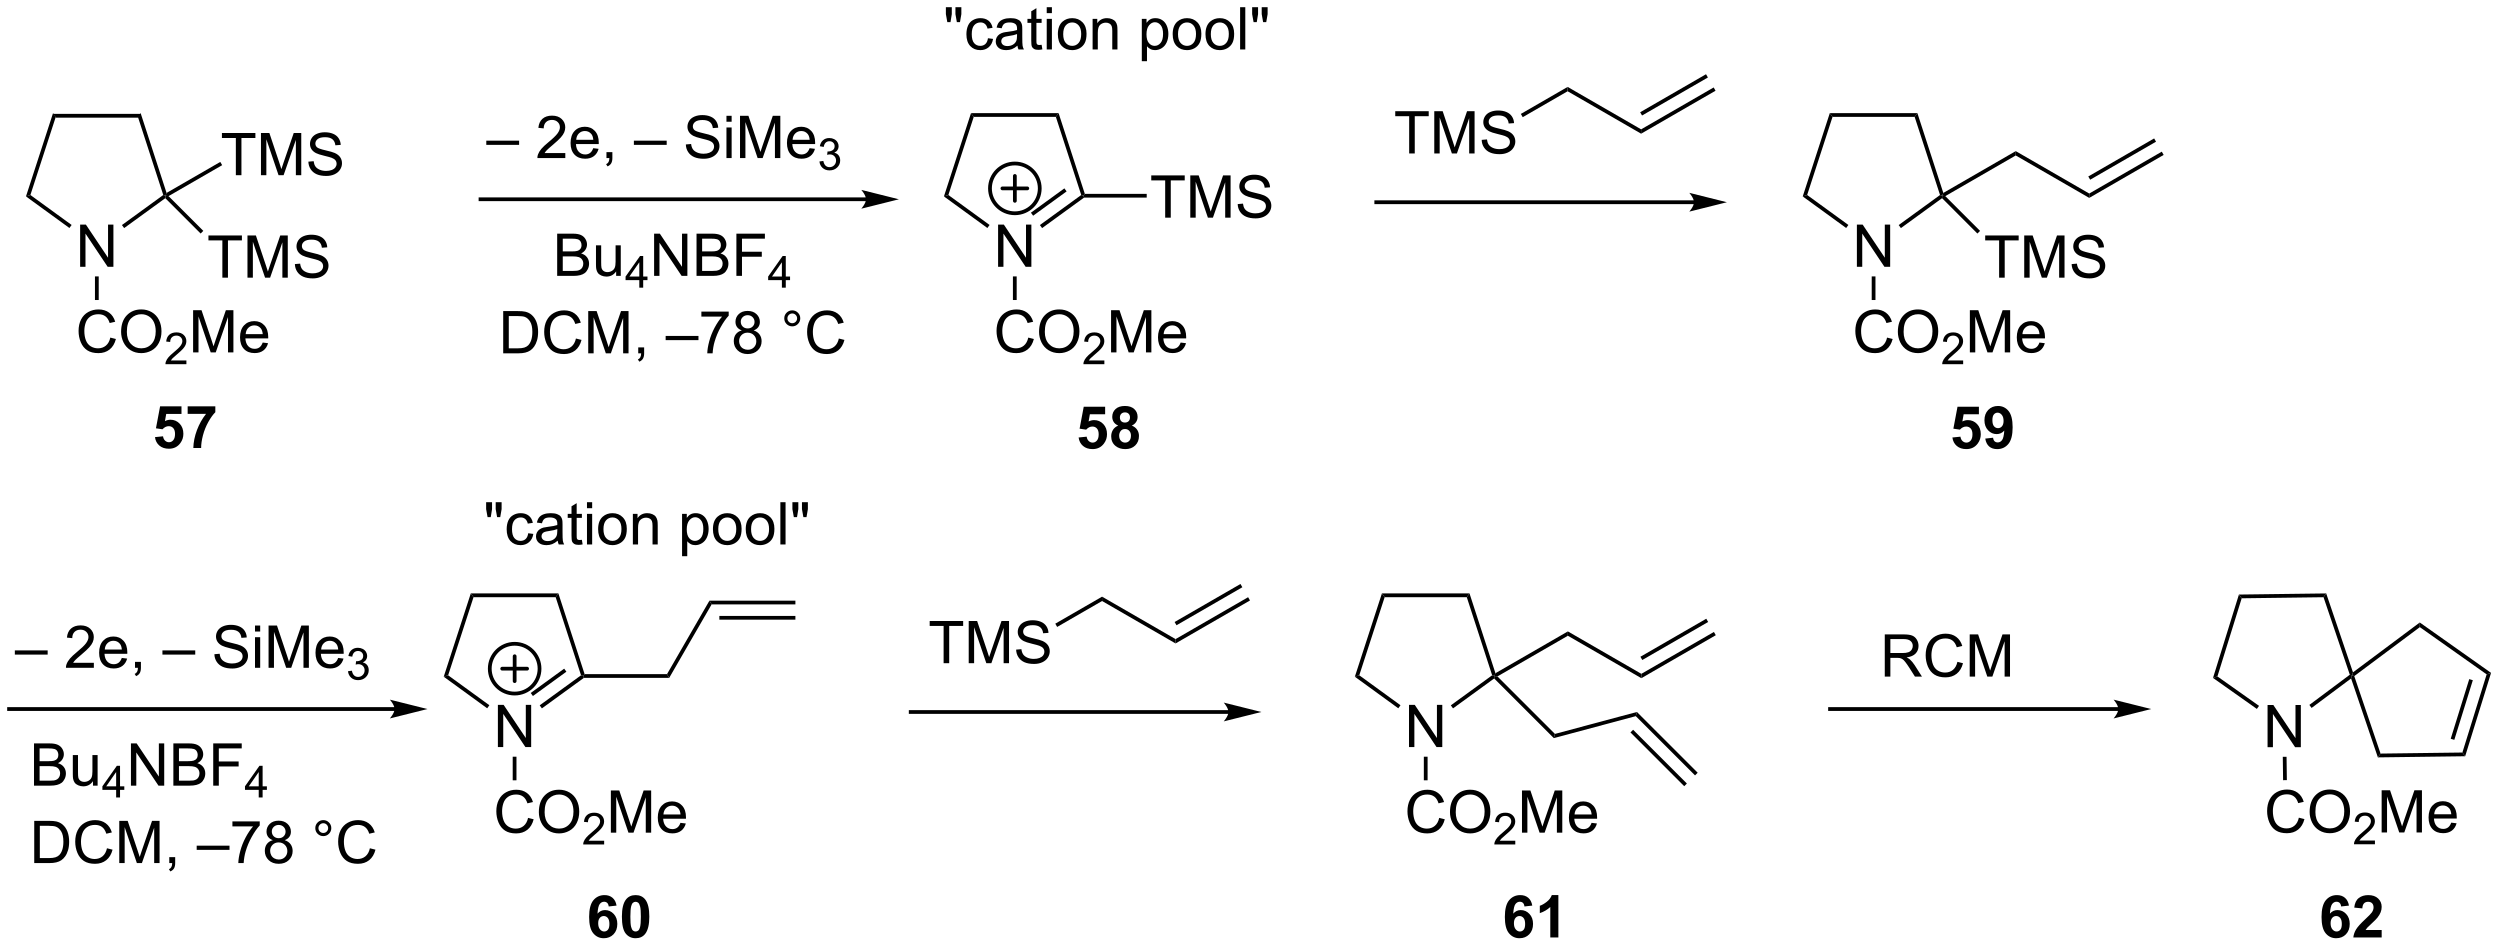 <?xml version="1.0" encoding="UTF-8"?>
<!DOCTYPE svg PUBLIC '-//W3C//DTD SVG 1.0//EN'
          'http://www.w3.org/TR/2001/REC-SVG-20010904/DTD/svg10.dtd'>
<svg stroke-dasharray="none" shape-rendering="auto" xmlns="http://www.w3.org/2000/svg" font-family="'Dialog'" text-rendering="auto" width="930" fill-opacity="1" color-interpolation="auto" color-rendering="auto" preserveAspectRatio="xMidYMid meet" font-size="12px" viewBox="0 0 930 352" fill="black" xmlns:xlink="http://www.w3.org/1999/xlink" stroke="black" image-rendering="auto" stroke-miterlimit="10" stroke-linecap="square" stroke-linejoin="miter" font-style="normal" stroke-width="1" height="352" stroke-dashoffset="0" font-weight="normal" stroke-opacity="1"
><!--Generated by the Batik Graphics2D SVG Generator--><defs id="genericDefs"
  /><g
  ><defs id="defs1"
    ><clipPath clipPathUnits="userSpaceOnUse" id="clipPath1"
      ><path d="M0.37 2.148 L348.863 2.148 L348.863 134.021 L0.37 134.021 L0.37 2.148 Z"
      /></clipPath
      ><clipPath clipPathUnits="userSpaceOnUse" id="clipPath2"
      ><path d="M67.231 260.685 L67.231 388.891 L406.034 388.891 L406.034 260.685 Z"
      /></clipPath
    ></defs
    ><g transform="scale(2.667,2.667) translate(-0.37,-2.148) matrix(1.029,0,0,1.029,-68.784,-265.992)"
    ><path d="M74.793 276.531 L74.422 276.021 L86.302 276.021 L85.931 276.531 Z" stroke="none" clip-path="url(#clipPath2)"
    /></g
    ><g transform="matrix(2.743,0,0,2.743,-184.411,-715.041)"
    ><path d="M78.097 296.861 L78.097 291.135 L78.875 291.135 L81.883 295.63 L81.883 291.135 L82.61 291.135 L82.61 296.861 L81.831 296.861 L78.823 292.361 L78.823 296.861 L78.097 296.861 Z" stroke="none" clip-path="url(#clipPath2)"
    /></g
    ><g transform="matrix(2.743,0,0,2.743,-184.411,-715.041)"
    ><path d="M74.422 276.021 L74.793 276.531 L71.351 287.124 L70.752 287.319 Z" stroke="none" clip-path="url(#clipPath2)"
    /></g
    ><g transform="matrix(2.743,0,0,2.743,-184.411,-715.041)"
    ><path d="M70.752 287.319 L71.351 287.124 L76.943 291.187 L76.643 291.599 Z" stroke="none" clip-path="url(#clipPath2)"
    /></g
    ><g transform="matrix(2.743,0,0,2.743,-184.411,-715.041)"
    ><path d="M84.066 291.611 L83.766 291.198 L89.373 287.124 L89.673 287.222 L89.647 287.556 Z" stroke="none" clip-path="url(#clipPath2)"
    /></g
    ><g transform="matrix(2.743,0,0,2.743,-184.411,-715.041)"
    ><path d="M89.818 286.843 L89.673 287.222 L89.373 287.124 L85.931 276.531 L86.302 276.021 Z" stroke="none" clip-path="url(#clipPath2)"
    /></g
    ><g transform="matrix(2.743,0,0,2.743,-184.411,-715.041)"
    ><path d="M82.19 306.462 L82.948 306.652 Q82.711 307.587 82.091 308.079 Q81.472 308.569 80.578 308.569 Q79.651 308.569 79.07 308.191 Q78.492 307.814 78.188 307.1 Q77.886 306.384 77.886 305.564 Q77.886 304.668 78.227 304.004 Q78.57 303.337 79.201 302.991 Q79.831 302.644 80.589 302.644 Q81.448 302.644 82.034 303.082 Q82.62 303.519 82.852 304.314 L82.104 304.488 Q81.906 303.863 81.526 303.579 Q81.149 303.293 80.573 303.293 Q79.914 303.293 79.469 303.611 Q79.026 303.926 78.847 304.46 Q78.667 304.993 78.667 305.558 Q78.667 306.29 78.88 306.835 Q79.094 307.379 79.542 307.65 Q79.992 307.918 80.516 307.918 Q81.151 307.918 81.591 307.551 Q82.034 307.183 82.19 306.462 ZM83.653 305.681 Q83.653 304.254 84.418 303.449 Q85.184 302.642 86.395 302.642 Q87.186 302.642 87.822 303.022 Q88.46 303.4 88.793 304.077 Q89.129 304.754 89.129 305.613 Q89.129 306.486 88.778 307.173 Q88.426 307.861 87.78 308.215 Q87.137 308.569 86.389 308.569 Q85.582 308.569 84.944 308.178 Q84.309 307.785 83.981 307.111 Q83.653 306.433 83.653 305.681 ZM84.434 305.691 Q84.434 306.728 84.989 307.324 Q85.546 307.918 86.387 307.918 Q87.241 307.918 87.793 307.316 Q88.348 306.715 88.348 305.611 Q88.348 304.91 88.111 304.389 Q87.874 303.868 87.418 303.582 Q86.965 303.293 86.397 303.293 Q85.593 303.293 85.012 303.848 Q84.434 304.4 84.434 305.691 Z" stroke="none" clip-path="url(#clipPath2)"
    /></g
    ><g transform="matrix(2.743,0,0,2.743,-184.411,-715.041)"
    ><path d="M92.509 309.562 L92.509 310.07 L89.669 310.07 Q89.663 309.879 89.731 309.703 Q89.839 309.414 90.077 309.132 Q90.317 308.851 90.768 308.482 Q91.468 307.908 91.714 307.572 Q91.96 307.236 91.96 306.937 Q91.96 306.625 91.735 306.41 Q91.513 306.193 91.151 306.193 Q90.77 306.193 90.542 306.422 Q90.313 306.65 90.311 307.054 L89.768 307 Q89.825 306.392 90.188 306.076 Q90.552 305.757 91.163 305.757 Q91.782 305.757 92.141 306.101 Q92.503 306.443 92.503 306.949 Q92.503 307.207 92.397 307.457 Q92.292 307.705 92.046 307.98 Q91.802 308.256 91.233 308.736 Q90.759 309.135 90.624 309.277 Q90.489 309.42 90.401 309.562 L92.509 309.562 Z" stroke="none" clip-path="url(#clipPath2)"
    /></g
    ><g transform="matrix(2.743,0,0,2.743,-184.411,-715.041)"
    ><path d="M93.418 308.47 L93.418 302.743 L94.558 302.743 L95.915 306.798 Q96.103 307.363 96.189 307.644 Q96.285 307.332 96.493 306.728 L97.863 302.743 L98.884 302.743 L98.884 308.47 L98.152 308.47 L98.152 303.676 L96.488 308.47 L95.806 308.47 L94.15 303.595 L94.15 308.47 L93.418 308.47 ZM102.855 307.134 L103.582 307.223 Q103.41 307.861 102.944 308.212 Q102.48 308.564 101.759 308.564 Q100.847 308.564 100.314 308.004 Q99.782 307.441 99.782 306.431 Q99.782 305.384 100.322 304.806 Q100.861 304.228 101.72 304.228 Q102.551 304.228 103.077 304.796 Q103.605 305.361 103.605 306.387 Q103.605 306.449 103.603 306.574 L100.509 306.574 Q100.548 307.259 100.894 307.624 Q101.243 307.986 101.762 307.986 Q102.15 307.986 102.423 307.783 Q102.697 307.579 102.855 307.134 ZM100.548 305.996 L102.863 305.996 Q102.816 305.473 102.597 305.212 Q102.262 304.806 101.728 304.806 Q101.243 304.806 100.913 305.132 Q100.582 305.454 100.548 305.996 Z" stroke="none" clip-path="url(#clipPath2)"
    /></g
    ><g transform="matrix(2.743,0,0,2.743,-184.411,-715.041)"
    ><path d="M80.107 298.165 L80.617 298.165 L80.617 301.366 L80.107 301.366 Z" stroke="none" clip-path="url(#clipPath2)"
    /></g
    ><g transform="matrix(2.743,0,0,2.743,-184.411,-715.041)"
    ><path d="M97.386 298.335 L97.386 293.283 L95.498 293.283 L95.498 292.608 L100.037 292.608 L100.037 293.283 L98.144 293.283 L98.144 298.335 L97.386 298.335 ZM100.791 298.335 L100.791 292.608 L101.932 292.608 L103.289 296.663 Q103.476 297.228 103.562 297.509 Q103.658 297.197 103.867 296.592 L105.237 292.608 L106.257 292.608 L106.257 298.335 L105.525 298.335 L105.525 293.54 L103.862 298.335 L103.179 298.335 L101.523 293.46 L101.523 298.335 L100.791 298.335 ZM107.221 296.493 L107.937 296.431 Q107.987 296.861 108.171 297.137 Q108.359 297.413 108.749 297.582 Q109.14 297.751 109.627 297.751 Q110.062 297.751 110.393 297.624 Q110.726 297.493 110.888 297.269 Q111.049 297.046 111.049 296.78 Q111.049 296.509 110.893 296.309 Q110.737 296.108 110.377 295.97 Q110.148 295.882 109.359 295.691 Q108.57 295.501 108.252 295.335 Q107.843 295.118 107.64 294.801 Q107.44 294.483 107.44 294.087 Q107.44 293.655 107.684 293.277 Q107.932 292.9 108.403 292.704 Q108.877 292.509 109.455 292.509 Q110.093 292.509 110.578 292.715 Q111.065 292.921 111.325 293.319 Q111.588 293.717 111.609 294.22 L110.882 294.275 Q110.822 293.733 110.484 293.457 Q110.148 293.178 109.487 293.178 Q108.799 293.178 108.484 293.431 Q108.171 293.681 108.171 294.038 Q108.171 294.345 108.393 294.546 Q108.612 294.743 109.536 294.954 Q110.46 295.163 110.804 295.319 Q111.304 295.548 111.541 295.902 Q111.781 296.257 111.781 296.717 Q111.781 297.173 111.518 297.579 Q111.257 297.983 110.765 298.21 Q110.275 298.434 109.664 298.434 Q108.885 298.434 108.359 298.207 Q107.835 297.978 107.536 297.525 Q107.237 297.069 107.221 296.493 Z" stroke="none" clip-path="url(#clipPath2)"
    /></g
    ><g transform="matrix(2.743,0,0,2.743,-184.411,-715.041)"
    ><path d="M89.647 287.556 L89.673 287.222 L90.088 287.276 L94.802 291.99 L94.441 292.351 Z" stroke="none" clip-path="url(#clipPath2)"
    /></g
    ><g transform="matrix(2.743,0,0,2.743,-184.411,-715.041)"
    ><path d="M99.215 284.442 L99.215 279.39 L97.327 279.39 L97.327 278.716 L101.866 278.716 L101.866 279.39 L99.973 279.39 L99.973 284.442 L99.215 284.442 ZM102.62 284.442 L102.62 278.716 L103.761 278.716 L105.118 282.771 Q105.305 283.336 105.391 283.617 Q105.487 283.304 105.696 282.7 L107.065 278.716 L108.086 278.716 L108.086 284.442 L107.354 284.442 L107.354 279.648 L105.69 284.442 L105.008 284.442 L103.352 279.567 L103.352 284.442 L102.62 284.442 ZM109.05 282.601 L109.766 282.539 Q109.815 282.968 110 283.245 Q110.188 283.521 110.578 283.69 Q110.969 283.859 111.456 283.859 Q111.891 283.859 112.222 283.731 Q112.555 283.601 112.716 283.377 Q112.878 283.153 112.878 282.888 Q112.878 282.617 112.722 282.416 Q112.565 282.216 112.206 282.078 Q111.977 281.989 111.188 281.799 Q110.399 281.609 110.081 281.442 Q109.672 281.226 109.469 280.909 Q109.269 280.591 109.269 280.195 Q109.269 279.763 109.513 279.385 Q109.761 279.007 110.232 278.812 Q110.706 278.617 111.284 278.617 Q111.922 278.617 112.406 278.823 Q112.894 279.028 113.154 279.427 Q113.417 279.825 113.438 280.328 L112.711 280.382 Q112.651 279.841 112.313 279.565 Q111.977 279.286 111.315 279.286 Q110.628 279.286 110.313 279.539 Q110 279.789 110 280.146 Q110 280.453 110.222 280.653 Q110.44 280.851 111.365 281.062 Q112.289 281.271 112.633 281.427 Q113.133 281.656 113.37 282.01 Q113.61 282.364 113.61 282.825 Q113.61 283.281 113.347 283.687 Q113.086 284.091 112.594 284.317 Q112.104 284.541 111.493 284.541 Q110.714 284.541 110.188 284.315 Q109.664 284.086 109.365 283.632 Q109.065 283.177 109.05 282.601 Z" stroke="none" clip-path="url(#clipPath2)"
    /></g
    ><g transform="matrix(2.743,0,0,2.743,-184.411,-715.041)"
    ><path d="M90.088 287.276 L89.673 287.222 L89.818 286.843 L97.104 282.637 L97.359 283.079 Z" stroke="none" clip-path="url(#clipPath2)"
    /></g
    ><g transform="matrix(2.743,0,0,2.743,-184.411,-715.041)"
    ><path d="M184.675 287.45 L132.396 287.45 L132.141 287.45 L132.141 287.96 L132.396 287.96 L184.675 287.96 L184.93 287.96 L184.93 287.45 L184.675 287.45 ZM189.14 287.705 L184.037 286.43 C184.037 286.43 184.675 287.147 184.675 287.705 C184.675 288.263 184.037 288.981 184.037 288.981 Z" stroke="none" clip-path="url(#clipPath2)"
    /></g
    ><g transform="matrix(2.743,0,0,2.743,-184.411,-715.041)"
    ><path d="M133.179 280.322 L133.179 279.754 L137.63 279.754 L137.63 280.322 L133.179 280.322 ZM143.895 281.434 L143.895 282.111 L140.109 282.111 Q140.101 281.856 140.192 281.621 Q140.335 281.236 140.653 280.861 Q140.973 280.486 141.575 279.993 Q142.507 279.228 142.835 278.78 Q143.163 278.332 143.163 277.934 Q143.163 277.517 142.864 277.231 Q142.567 276.941 142.085 276.941 Q141.578 276.941 141.273 277.246 Q140.968 277.551 140.966 278.09 L140.242 278.017 Q140.317 277.207 140.802 276.785 Q141.286 276.361 142.101 276.361 Q142.927 276.361 143.406 276.819 Q143.887 277.275 143.887 277.949 Q143.887 278.293 143.747 278.626 Q143.606 278.957 143.278 279.324 Q142.953 279.691 142.195 280.332 Q141.562 280.863 141.382 281.053 Q141.203 281.243 141.085 281.434 L143.895 281.434 ZM147.683 280.775 L148.41 280.863 Q148.238 281.501 147.772 281.853 Q147.308 282.204 146.587 282.204 Q145.675 282.204 145.141 281.644 Q144.61 281.082 144.61 280.072 Q144.61 279.025 145.149 278.447 Q145.688 277.868 146.548 277.868 Q147.378 277.868 147.904 278.436 Q148.433 279.001 148.433 280.027 Q148.433 280.09 148.43 280.215 L145.337 280.215 Q145.376 280.9 145.722 281.264 Q146.071 281.626 146.589 281.626 Q146.977 281.626 147.251 281.423 Q147.524 281.22 147.683 280.775 ZM145.376 279.637 L147.691 279.637 Q147.644 279.113 147.425 278.853 Q147.089 278.447 146.555 278.447 Q146.071 278.447 145.74 278.772 Q145.41 279.095 145.376 279.637 ZM149.476 282.111 L149.476 281.309 L150.278 281.309 L150.278 282.111 Q150.278 282.553 150.122 282.824 Q149.966 283.095 149.625 283.243 L149.429 282.944 Q149.653 282.845 149.757 282.655 Q149.864 282.467 149.875 282.111 L149.476 282.111 ZM153.195 280.322 L153.195 279.754 L157.645 279.754 L157.645 280.322 L153.195 280.322 ZM160.242 280.269 L160.958 280.207 Q161.007 280.637 161.192 280.913 Q161.38 281.189 161.77 281.358 Q162.161 281.527 162.648 281.527 Q163.083 281.527 163.413 281.4 Q163.747 281.269 163.908 281.046 Q164.07 280.822 164.07 280.556 Q164.07 280.285 163.913 280.085 Q163.757 279.884 163.398 279.746 Q163.169 279.658 162.38 279.467 Q161.591 279.277 161.273 279.111 Q160.864 278.894 160.661 278.577 Q160.46 278.259 160.46 277.863 Q160.46 277.431 160.705 277.053 Q160.953 276.676 161.424 276.481 Q161.898 276.285 162.476 276.285 Q163.114 276.285 163.598 276.491 Q164.085 276.697 164.346 277.095 Q164.609 277.493 164.63 277.996 L163.903 278.051 Q163.843 277.509 163.505 277.233 Q163.169 276.954 162.507 276.954 Q161.82 276.954 161.505 277.207 Q161.192 277.457 161.192 277.814 Q161.192 278.121 161.413 278.322 Q161.632 278.519 162.557 278.731 Q163.481 278.939 163.825 279.095 Q164.325 279.324 164.562 279.678 Q164.802 280.033 164.802 280.493 Q164.802 280.949 164.538 281.356 Q164.278 281.759 163.786 281.986 Q163.296 282.21 162.684 282.21 Q161.906 282.21 161.38 281.983 Q160.856 281.754 160.557 281.301 Q160.257 280.845 160.242 280.269 ZM165.75 277.191 L165.75 276.384 L166.453 276.384 L166.453 277.191 L165.75 277.191 ZM165.75 282.111 L165.75 277.962 L166.453 277.962 L166.453 282.111 L165.75 282.111 ZM167.589 282.111 L167.589 276.384 L168.73 276.384 L170.087 280.439 Q170.274 281.004 170.36 281.285 Q170.457 280.973 170.665 280.368 L172.035 276.384 L173.055 276.384 L173.055 282.111 L172.324 282.111 L172.324 277.316 L170.66 282.111 L169.977 282.111 L168.321 277.236 L168.321 282.111 L167.589 282.111 ZM177.027 280.775 L177.753 280.863 Q177.582 281.501 177.115 281.853 Q176.652 282.204 175.93 282.204 Q175.019 282.204 174.485 281.644 Q173.954 281.082 173.954 280.072 Q173.954 279.025 174.493 278.447 Q175.032 277.868 175.891 277.868 Q176.722 277.868 177.248 278.436 Q177.777 279.001 177.777 280.027 Q177.777 280.09 177.774 280.215 L174.68 280.215 Q174.72 280.9 175.066 281.264 Q175.415 281.626 175.933 281.626 Q176.321 281.626 176.595 281.423 Q176.868 281.22 177.027 280.775 ZM174.72 279.637 L177.035 279.637 Q176.988 279.113 176.769 278.853 Q176.433 278.447 175.899 278.447 Q175.415 278.447 175.084 278.772 Q174.753 279.095 174.72 279.637 Z" stroke="none" clip-path="url(#clipPath2)"
    /></g
    ><g transform="matrix(2.743,0,0,2.743,-184.411,-715.041)"
    ><path d="M178.361 282.576 L178.888 282.506 Q178.98 282.955 179.197 283.152 Q179.416 283.349 179.73 283.349 Q180.101 283.349 180.357 283.092 Q180.615 282.834 180.615 282.453 Q180.615 282.09 180.376 281.855 Q180.14 281.619 179.773 281.619 Q179.625 281.619 179.402 281.678 L179.46 281.215 Q179.513 281.221 179.544 281.221 Q179.882 281.221 180.152 281.045 Q180.421 280.869 180.421 280.502 Q180.421 280.213 180.224 280.023 Q180.029 279.832 179.718 279.832 Q179.41 279.832 179.205 280.025 Q179 280.219 178.941 280.605 L178.414 280.512 Q178.511 279.98 178.853 279.689 Q179.197 279.398 179.707 279.398 Q180.058 279.398 180.353 279.549 Q180.65 279.699 180.806 279.961 Q180.962 280.221 180.962 280.513 Q180.962 280.793 180.812 281.021 Q180.664 281.25 180.371 281.385 Q180.751 281.472 180.962 281.75 Q181.173 282.025 181.173 282.441 Q181.173 283.004 180.763 283.396 Q180.353 283.787 179.726 283.787 Q179.162 283.787 178.787 283.451 Q178.414 283.113 178.361 282.576 Z" stroke="none" clip-path="url(#clipPath2)"
    /></g
    ><g transform="matrix(2.743,0,0,2.743,-184.411,-715.041)"
    ><path d="M142.792 298.095 L142.792 292.368 L144.941 292.368 Q145.597 292.368 145.993 292.543 Q146.391 292.715 146.615 293.077 Q146.839 293.439 146.839 293.832 Q146.839 294.199 146.639 294.525 Q146.441 294.848 146.04 295.048 Q146.558 295.199 146.837 295.566 Q147.118 295.933 147.118 296.433 Q147.118 296.837 146.946 297.183 Q146.777 297.527 146.527 297.715 Q146.277 297.902 145.899 297.999 Q145.524 298.095 144.977 298.095 L142.792 298.095 ZM143.55 294.775 L144.79 294.775 Q145.292 294.775 145.511 294.707 Q145.8 294.621 145.946 294.423 Q146.095 294.223 146.095 293.923 Q146.095 293.637 145.957 293.42 Q145.821 293.204 145.566 293.124 Q145.313 293.043 144.696 293.043 L143.55 293.043 L143.55 294.775 ZM143.55 297.418 L144.977 297.418 Q145.345 297.418 145.493 297.392 Q145.753 297.345 145.928 297.236 Q146.105 297.126 146.217 296.918 Q146.332 296.707 146.332 296.433 Q146.332 296.113 146.167 295.879 Q146.003 295.642 145.712 295.545 Q145.423 295.449 144.876 295.449 L143.55 295.449 L143.55 297.418 ZM150.79 298.095 L150.79 297.486 Q150.305 298.189 149.472 298.189 Q149.105 298.189 148.787 298.048 Q148.47 297.907 148.313 297.694 Q148.16 297.48 148.097 297.173 Q148.055 296.965 148.055 296.517 L148.055 293.947 L148.759 293.947 L148.759 296.246 Q148.759 296.798 148.8 296.988 Q148.868 297.267 149.082 297.426 Q149.298 297.582 149.613 297.582 Q149.93 297.582 150.207 297.42 Q150.485 297.259 150.6 296.98 Q150.714 296.699 150.714 296.168 L150.714 293.947 L151.417 293.947 L151.417 298.095 L150.79 298.095 Z" stroke="none" clip-path="url(#clipPath2)"
    /></g
    ><g transform="matrix(2.743,0,0,2.743,-184.411,-715.041)"
    ><path d="M153.931 299.695 L153.931 298.666 L152.068 298.666 L152.068 298.183 L154.029 295.4 L154.458 295.4 L154.458 298.183 L155.038 298.183 L155.038 298.666 L154.458 298.666 L154.458 299.695 L153.931 299.695 ZM153.931 298.183 L153.931 296.246 L152.587 298.183 L153.931 298.183 Z" stroke="none" clip-path="url(#clipPath2)"
    /></g
    ><g transform="matrix(2.743,0,0,2.743,-184.411,-715.041)"
    ><path d="M155.938 298.095 L155.938 292.368 L156.717 292.368 L159.724 296.863 L159.724 292.368 L160.451 292.368 L160.451 298.095 L159.672 298.095 L156.665 293.595 L156.665 298.095 L155.938 298.095 ZM161.692 298.095 L161.692 292.368 L163.84 292.368 Q164.497 292.368 164.892 292.543 Q165.291 292.715 165.515 293.077 Q165.739 293.439 165.739 293.832 Q165.739 294.199 165.538 294.525 Q165.34 294.848 164.939 295.048 Q165.458 295.199 165.736 295.566 Q166.017 295.933 166.017 296.433 Q166.017 296.837 165.845 297.183 Q165.676 297.527 165.426 297.715 Q165.176 297.902 164.799 297.999 Q164.424 298.095 163.877 298.095 L161.692 298.095 ZM162.45 294.775 L163.689 294.775 Q164.192 294.775 164.411 294.707 Q164.7 294.621 164.845 294.423 Q164.994 294.223 164.994 293.923 Q164.994 293.637 164.856 293.42 Q164.72 293.204 164.465 293.124 Q164.213 293.043 163.595 293.043 L162.45 293.043 L162.45 294.775 ZM162.45 297.418 L163.877 297.418 Q164.244 297.418 164.392 297.392 Q164.653 297.345 164.827 297.236 Q165.004 297.126 165.116 296.918 Q165.231 296.707 165.231 296.433 Q165.231 296.113 165.067 295.879 Q164.903 295.642 164.611 295.545 Q164.322 295.449 163.775 295.449 L162.45 295.449 L162.45 297.418 ZM167.098 298.095 L167.098 292.368 L170.963 292.368 L170.963 293.043 L167.856 293.043 L167.856 294.816 L170.543 294.816 L170.543 295.493 L167.856 295.493 L167.856 298.095 L167.098 298.095 Z" stroke="none" clip-path="url(#clipPath2)"
    /></g
    ><g transform="matrix(2.743,0,0,2.743,-184.411,-715.041)"
    ><path d="M173.268 299.695 L173.268 298.666 L171.405 298.666 L171.405 298.183 L173.366 295.4 L173.795 295.4 L173.795 298.183 L174.375 298.183 L174.375 298.666 L173.795 298.666 L173.795 299.695 L173.268 299.695 ZM173.268 298.183 L173.268 296.246 L171.924 298.183 L173.268 298.183 Z" stroke="none" clip-path="url(#clipPath2)"
    /></g
    ><g transform="matrix(2.743,0,0,2.743,-184.411,-715.041)"
    ><path d="M135.473 308.595 L135.473 302.868 L137.446 302.868 Q138.113 302.868 138.465 302.949 Q138.957 303.064 139.306 303.361 Q139.759 303.743 139.983 304.34 Q140.207 304.933 140.207 305.699 Q140.207 306.353 140.053 306.858 Q139.902 307.361 139.663 307.691 Q139.426 308.019 139.142 308.209 Q138.861 308.4 138.46 308.499 Q138.059 308.595 137.54 308.595 L135.473 308.595 ZM136.23 307.918 L137.454 307.918 Q138.019 307.918 138.342 307.814 Q138.665 307.707 138.855 307.517 Q139.126 307.246 139.275 306.793 Q139.426 306.337 139.426 305.689 Q139.426 304.79 139.131 304.308 Q138.837 303.824 138.415 303.66 Q138.111 303.543 137.434 303.543 L136.23 303.543 L136.23 307.918 ZM145.336 306.587 L146.094 306.777 Q145.857 307.712 145.237 308.204 Q144.617 308.694 143.724 308.694 Q142.797 308.694 142.216 308.316 Q141.638 307.939 141.333 307.225 Q141.031 306.509 141.031 305.689 Q141.031 304.793 141.372 304.129 Q141.716 303.462 142.346 303.116 Q142.976 302.769 143.734 302.769 Q144.594 302.769 145.18 303.207 Q145.766 303.644 145.997 304.439 L145.25 304.613 Q145.052 303.988 144.672 303.704 Q144.294 303.418 143.719 303.418 Q143.06 303.418 142.614 303.736 Q142.172 304.051 141.992 304.584 Q141.812 305.118 141.812 305.683 Q141.812 306.415 142.026 306.959 Q142.239 307.504 142.687 307.775 Q143.138 308.043 143.661 308.043 Q144.297 308.043 144.737 307.676 Q145.18 307.308 145.336 306.587 ZM147.004 308.595 L147.004 302.868 L148.144 302.868 L149.501 306.923 Q149.689 307.488 149.775 307.769 Q149.871 307.457 150.079 306.853 L151.449 302.868 L152.47 302.868 L152.47 308.595 L151.738 308.595 L151.738 303.801 L150.074 308.595 L149.392 308.595 L147.736 303.72 L147.736 308.595 L147.004 308.595 ZM153.785 308.595 L153.785 307.793 L154.587 307.793 L154.587 308.595 Q154.587 309.038 154.431 309.308 Q154.275 309.579 153.934 309.728 L153.738 309.428 Q153.962 309.329 154.066 309.139 Q154.173 308.952 154.184 308.595 L153.785 308.595 ZM157.504 306.806 L157.504 306.238 L161.954 306.238 L161.954 306.806 L157.504 306.806 ZM162.349 303.618 L162.349 302.941 L166.055 302.941 L166.055 303.488 Q165.508 304.072 164.971 305.038 Q164.435 306.001 164.141 307.019 Q163.93 307.738 163.872 308.595 L163.148 308.595 Q163.161 307.918 163.414 306.962 Q163.669 306.004 164.143 305.116 Q164.617 304.228 165.154 303.618 L162.349 303.618 ZM167.832 305.488 Q167.394 305.329 167.184 305.032 Q166.973 304.736 166.973 304.322 Q166.973 303.697 167.421 303.272 Q167.871 302.845 168.618 302.845 Q169.368 302.845 169.824 303.28 Q170.282 303.715 170.282 304.34 Q170.282 304.738 170.071 305.035 Q169.863 305.329 169.439 305.488 Q169.965 305.66 170.241 306.043 Q170.517 306.426 170.517 306.957 Q170.517 307.691 169.996 308.194 Q169.478 308.694 168.629 308.694 Q167.782 308.694 167.262 308.191 Q166.743 307.689 166.743 306.939 Q166.743 306.379 167.025 306.004 Q167.309 305.626 167.832 305.488 ZM167.691 304.298 Q167.691 304.704 167.952 304.962 Q168.215 305.22 168.634 305.22 Q169.04 305.22 169.298 304.965 Q169.559 304.707 169.559 304.337 Q169.559 303.949 169.29 303.686 Q169.025 303.423 168.626 303.423 Q168.223 303.423 167.957 303.681 Q167.691 303.939 167.691 304.298 ZM167.465 306.941 Q167.465 307.243 167.608 307.525 Q167.751 307.806 168.032 307.959 Q168.314 308.113 168.637 308.113 Q169.142 308.113 169.47 307.79 Q169.798 307.465 169.798 306.965 Q169.798 306.457 169.46 306.126 Q169.121 305.793 168.613 305.793 Q168.118 305.793 167.79 306.121 Q167.465 306.449 167.465 306.941 ZM173.59 303.853 Q173.59 303.402 173.907 303.087 Q174.228 302.769 174.673 302.769 Q175.126 302.769 175.441 303.087 Q175.759 303.402 175.759 303.853 Q175.759 304.301 175.439 304.621 Q175.121 304.939 174.673 304.939 Q174.228 304.939 173.907 304.624 Q173.59 304.306 173.59 303.853 ZM174.017 303.853 Q174.017 304.126 174.21 304.319 Q174.402 304.512 174.676 304.512 Q174.946 304.512 175.139 304.319 Q175.332 304.126 175.332 303.853 Q175.332 303.579 175.139 303.387 Q174.946 303.191 174.676 303.191 Q174.402 303.191 174.21 303.387 Q174.017 303.579 174.017 303.853 ZM180.992 306.587 L181.75 306.777 Q181.513 307.712 180.893 308.204 Q180.273 308.694 179.38 308.694 Q178.453 308.694 177.872 308.316 Q177.294 307.939 176.989 307.225 Q176.687 306.509 176.687 305.689 Q176.687 304.793 177.029 304.129 Q177.372 303.462 178.002 303.116 Q178.633 302.769 179.391 302.769 Q180.25 302.769 180.836 303.207 Q181.422 303.644 181.654 304.439 L180.906 304.613 Q180.708 303.988 180.328 303.704 Q179.95 303.418 179.375 303.418 Q178.716 303.418 178.271 303.736 Q177.828 304.051 177.648 304.584 Q177.469 305.118 177.469 305.683 Q177.469 306.415 177.682 306.959 Q177.896 307.504 178.344 307.775 Q178.794 308.043 179.318 308.043 Q179.953 308.043 180.393 307.676 Q180.836 307.308 180.992 306.587 Z" stroke="none" clip-path="url(#clipPath2)"
    /></g
    ><g transform="matrix(2.743,0,0,2.743,-184.411,-715.041)"
    ><path d="M199.285 276.531 L198.915 276.021 L210.794 276.021 L210.423 276.531 Z" stroke="none" clip-path="url(#clipPath2)"
    /></g
    ><g transform="matrix(2.743,0,0,2.743,-184.411,-715.041)"
    ><path d="M202.589 296.861 L202.589 291.135 L203.367 291.135 L206.375 295.63 L206.375 291.135 L207.102 291.135 L207.102 296.861 L206.323 296.861 L203.315 292.361 L203.315 296.861 L202.589 296.861 Z" stroke="none" clip-path="url(#clipPath2)"
    /></g
    ><g transform="matrix(2.743,0,0,2.743,-184.411,-715.041)"
    ><path d="M198.915 276.021 L199.285 276.531 L195.844 287.124 L195.244 287.319 Z" stroke="none" clip-path="url(#clipPath2)"
    /></g
    ><g transform="matrix(2.743,0,0,2.743,-184.411,-715.041)"
    ><path d="M195.244 287.319 L195.844 287.124 L201.435 291.187 L201.135 291.599 Z" stroke="none" clip-path="url(#clipPath2)"
    /></g
    ><g transform="matrix(2.743,0,0,2.743,-184.411,-715.041)"
    ><path d="M208.558 291.611 L208.258 291.198 L213.865 287.124 L214.165 287.222 L214.248 287.477 ZM207.341 289.935 L211.88 286.637 L211.58 286.224 L207.041 289.522 Z" stroke="none" clip-path="url(#clipPath2)"
    /></g
    ><g transform="matrix(2.743,0,0,2.743,-184.411,-715.041)"
    ><path d="M214.35 286.967 L214.165 287.222 L213.865 287.124 L210.423 276.531 L210.794 276.021 Z" stroke="none" clip-path="url(#clipPath2)"
    /></g
    ><g transform="matrix(2.743,0,0,2.743,-184.411,-715.041)"
    ><path d="M206.682 306.462 L207.44 306.652 Q207.203 307.587 206.583 308.079 Q205.964 308.569 205.07 308.569 Q204.143 308.569 203.563 308.191 Q202.984 307.814 202.68 307.1 Q202.378 306.384 202.378 305.564 Q202.378 304.668 202.719 304.004 Q203.063 303.337 203.693 302.991 Q204.323 302.644 205.081 302.644 Q205.94 302.644 206.526 303.082 Q207.112 303.519 207.344 304.314 L206.596 304.488 Q206.399 303.863 206.018 303.579 Q205.641 303.293 205.065 303.293 Q204.406 303.293 203.961 303.611 Q203.518 303.926 203.339 304.46 Q203.159 304.993 203.159 305.558 Q203.159 306.29 203.373 306.835 Q203.586 307.379 204.034 307.65 Q204.484 307.918 205.008 307.918 Q205.643 307.918 206.083 307.551 Q206.526 307.183 206.682 306.462 ZM208.145 305.681 Q208.145 304.254 208.91 303.449 Q209.676 302.642 210.887 302.642 Q211.679 302.642 212.314 303.022 Q212.952 303.4 213.285 304.077 Q213.621 304.754 213.621 305.613 Q213.621 306.486 213.27 307.173 Q212.918 307.861 212.272 308.215 Q211.629 308.569 210.882 308.569 Q210.074 308.569 209.436 308.178 Q208.801 307.785 208.473 307.111 Q208.145 306.433 208.145 305.681 ZM208.926 305.691 Q208.926 306.728 209.481 307.324 Q210.038 307.918 210.879 307.918 Q211.733 307.918 212.285 307.316 Q212.84 306.715 212.84 305.611 Q212.84 304.91 212.603 304.389 Q212.366 303.868 211.91 303.582 Q211.457 303.293 210.889 303.293 Q210.085 303.293 209.504 303.848 Q208.926 304.4 208.926 305.691 Z" stroke="none" clip-path="url(#clipPath2)"
    /></g
    ><g transform="matrix(2.743,0,0,2.743,-184.411,-715.041)"
    ><path d="M217.001 309.562 L217.001 310.07 L214.161 310.07 Q214.155 309.879 214.223 309.703 Q214.331 309.414 214.569 309.132 Q214.809 308.851 215.261 308.482 Q215.96 307.908 216.206 307.572 Q216.452 307.236 216.452 306.937 Q216.452 306.625 216.227 306.41 Q216.005 306.193 215.643 306.193 Q215.262 306.193 215.034 306.422 Q214.805 306.65 214.804 307.054 L214.261 307 Q214.317 306.392 214.68 306.076 Q215.044 305.757 215.655 305.757 Q216.274 305.757 216.634 306.101 Q216.995 306.443 216.995 306.949 Q216.995 307.207 216.889 307.457 Q216.784 307.705 216.538 307.98 Q216.294 308.256 215.725 308.736 Q215.251 309.135 215.116 309.277 Q214.981 309.42 214.893 309.562 L217.001 309.562 Z" stroke="none" clip-path="url(#clipPath2)"
    /></g
    ><g transform="matrix(2.743,0,0,2.743,-184.411,-715.041)"
    ><path d="M217.91 308.47 L217.91 302.743 L219.051 302.743 L220.407 306.798 Q220.595 307.363 220.681 307.644 Q220.777 307.332 220.986 306.728 L222.355 302.743 L223.376 302.743 L223.376 308.47 L222.644 308.47 L222.644 303.676 L220.98 308.47 L220.298 308.47 L218.642 303.595 L218.642 308.47 L217.91 308.47 ZM227.347 307.134 L228.074 307.223 Q227.902 307.861 227.436 308.212 Q226.972 308.564 226.251 308.564 Q225.34 308.564 224.806 308.004 Q224.274 307.441 224.274 306.431 Q224.274 305.384 224.814 304.806 Q225.353 304.228 226.212 304.228 Q227.043 304.228 227.569 304.796 Q228.097 305.361 228.097 306.387 Q228.097 306.449 228.095 306.574 L225.001 306.574 Q225.04 307.259 225.387 307.624 Q225.736 307.986 226.254 307.986 Q226.642 307.986 226.915 307.783 Q227.189 307.579 227.347 307.134 ZM225.04 305.996 L227.355 305.996 Q227.308 305.473 227.09 305.212 Q226.754 304.806 226.22 304.806 Q225.736 304.806 225.405 305.132 Q225.074 305.454 225.04 305.996 Z" stroke="none" clip-path="url(#clipPath2)"
    /></g
    ><g transform="matrix(2.743,0,0,2.743,-184.411,-715.041)"
    ><path d="M204.599 298.165 L205.109 298.165 L205.109 301.366 L204.599 301.366 Z" stroke="none" clip-path="url(#clipPath2)"
    /></g
    ><g transform="matrix(2.743,0,0,2.743,-184.411,-715.041)"
    ><path d="M225.249 290.197 L225.249 285.145 L223.361 285.145 L223.361 284.47 L227.9 284.47 L227.9 285.145 L226.007 285.145 L226.007 290.197 L225.249 290.197 ZM228.654 290.197 L228.654 284.47 L229.795 284.47 L231.152 288.525 Q231.339 289.09 231.425 289.371 Q231.521 289.059 231.73 288.455 L233.1 284.47 L234.12 284.47 L234.12 290.197 L233.388 290.197 L233.388 285.402 L231.725 290.197 L231.042 290.197 L229.386 285.322 L229.386 290.197 L228.654 290.197 ZM235.084 288.356 L235.8 288.293 Q235.85 288.723 236.034 288.999 Q236.222 289.275 236.613 289.444 Q237.003 289.613 237.49 289.613 Q237.925 289.613 238.256 289.486 Q238.589 289.356 238.75 289.132 Q238.912 288.908 238.912 288.642 Q238.912 288.371 238.756 288.171 Q238.6 287.97 238.24 287.832 Q238.011 287.744 237.222 287.554 Q236.433 287.363 236.115 287.197 Q235.706 286.981 235.503 286.663 Q235.303 286.345 235.303 285.949 Q235.303 285.517 235.547 285.139 Q235.795 284.762 236.266 284.567 Q236.74 284.371 237.318 284.371 Q237.956 284.371 238.441 284.577 Q238.928 284.783 239.188 285.181 Q239.451 285.58 239.472 286.082 L238.745 286.137 Q238.685 285.595 238.347 285.319 Q238.011 285.041 237.35 285.041 Q236.662 285.041 236.347 285.293 Q236.034 285.543 236.034 285.9 Q236.034 286.207 236.256 286.408 Q236.475 286.606 237.399 286.817 Q238.323 287.025 238.667 287.181 Q239.167 287.41 239.404 287.764 Q239.644 288.119 239.644 288.58 Q239.644 289.035 239.381 289.442 Q239.12 289.845 238.628 290.072 Q238.138 290.296 237.527 290.296 Q236.748 290.296 236.222 290.069 Q235.698 289.84 235.399 289.387 Q235.1 288.931 235.084 288.356 Z" stroke="none" clip-path="url(#clipPath2)"
    /></g
    ><g transform="matrix(2.743,0,0,2.743,-184.411,-715.041)"
    ><path d="M214.248 287.477 L214.165 287.222 L214.35 286.967 L222.745 286.967 L222.745 287.477 Z" stroke="none" clip-path="url(#clipPath2)"
    /></g
    ><g stroke-width="0.51" transform="matrix(2.743,0,0,2.743,-184.411,-715.041)" stroke-linejoin="round" stroke-linecap="round"
    ><path fill="none" d="M204.863 289.602 C202.999 289.602 201.488 288.091 201.488 286.227 C201.488 284.363 202.999 282.852 204.863 282.852 C206.727 282.852 208.238 284.363 208.238 286.227 C208.238 288.091 206.727 289.602 204.863 289.602 M203.175 286.227 L206.55 286.227 M204.863 284.54 L204.863 287.915" clip-path="url(#clipPath2)"
    /></g
    ><g transform="matrix(2.743,0,0,2.743,-184.411,-715.041)"
    ><path d="M133.354 330.815 L133.158 329.727 L133.158 328.789 L133.96 328.789 L133.96 329.727 L133.783 330.815 L133.354 330.815 ZM134.648 330.815 L134.455 329.727 L134.455 328.789 L135.257 328.789 L135.257 329.727 L135.07 330.815 L134.648 330.815 ZM138.865 332.995 L139.558 333.086 Q139.444 333.8 138.977 334.206 Q138.511 334.61 137.832 334.61 Q136.98 334.61 136.462 334.053 Q135.944 333.495 135.944 332.456 Q135.944 331.784 136.165 331.282 Q136.389 330.776 136.845 330.526 Q137.3 330.274 137.834 330.274 Q138.511 330.274 138.941 330.615 Q139.371 330.956 139.49 331.586 L138.808 331.69 Q138.709 331.274 138.462 331.063 Q138.214 330.852 137.863 330.852 Q137.332 330.852 136.998 331.232 Q136.667 331.612 136.667 332.438 Q136.667 333.274 136.988 333.654 Q137.308 334.032 137.824 334.032 Q138.238 334.032 138.514 333.779 Q138.792 333.524 138.865 332.995 ZM142.865 334.003 Q142.475 334.336 142.113 334.474 Q141.753 334.61 141.339 334.61 Q140.655 334.61 140.287 334.276 Q139.92 333.94 139.92 333.422 Q139.92 333.118 140.058 332.865 Q140.199 332.612 140.423 332.461 Q140.647 332.308 140.928 332.229 Q141.136 332.175 141.553 332.125 Q142.405 332.024 142.808 331.883 Q142.811 331.737 142.811 331.698 Q142.811 331.269 142.613 331.094 Q142.342 330.854 141.811 330.854 Q141.316 330.854 141.079 331.029 Q140.842 331.204 140.73 331.644 L140.042 331.55 Q140.136 331.11 140.35 330.839 Q140.566 330.565 140.972 330.42 Q141.378 330.274 141.912 330.274 Q142.444 330.274 142.774 330.399 Q143.108 330.524 143.264 330.714 Q143.42 330.901 143.483 331.19 Q143.519 331.37 143.519 331.839 L143.519 332.776 Q143.519 333.758 143.563 334.019 Q143.608 334.276 143.74 334.516 L143.006 334.516 Q142.897 334.297 142.865 334.003 ZM142.808 332.433 Q142.425 332.589 141.66 332.698 Q141.225 332.761 141.045 332.839 Q140.865 332.917 140.767 333.068 Q140.67 333.219 140.67 333.401 Q140.67 333.683 140.884 333.87 Q141.097 334.058 141.506 334.058 Q141.912 334.058 142.227 333.881 Q142.545 333.704 142.694 333.394 Q142.808 333.157 142.808 332.69 L142.808 332.433 ZM146.143 333.886 L146.244 334.508 Q145.947 334.571 145.713 334.571 Q145.33 334.571 145.119 334.451 Q144.908 334.329 144.822 334.131 Q144.737 333.933 144.737 333.3 L144.737 330.914 L144.221 330.914 L144.221 330.368 L144.737 330.368 L144.737 329.339 L145.437 328.917 L145.437 330.368 L146.143 330.368 L146.143 330.914 L145.437 330.914 L145.437 333.339 Q145.437 333.641 145.474 333.727 Q145.51 333.813 145.593 333.865 Q145.679 333.914 145.835 333.914 Q145.953 333.914 146.143 333.886 ZM146.834 329.597 L146.834 328.789 L147.537 328.789 L147.537 329.597 L146.834 329.597 ZM146.834 334.516 L146.834 330.368 L147.537 330.368 L147.537 334.516 L146.834 334.516 ZM148.346 332.44 Q148.346 331.289 148.987 330.735 Q149.523 330.274 150.291 330.274 Q151.148 330.274 151.69 330.834 Q152.234 331.394 152.234 332.383 Q152.234 333.183 151.992 333.644 Q151.752 334.102 151.294 334.357 Q150.835 334.61 150.291 334.61 Q149.421 334.61 148.882 334.053 Q148.346 333.493 148.346 332.44 ZM149.07 332.44 Q149.07 333.237 149.416 333.636 Q149.765 334.032 150.291 334.032 Q150.815 334.032 151.161 333.633 Q151.51 333.235 151.51 332.417 Q151.51 331.649 151.161 331.253 Q150.812 330.854 150.291 330.854 Q149.765 330.854 149.416 331.25 Q149.07 331.644 149.07 332.44 ZM153.058 334.516 L153.058 330.368 L153.691 330.368 L153.691 330.956 Q154.147 330.274 155.011 330.274 Q155.386 330.274 155.699 330.409 Q156.014 330.542 156.17 330.761 Q156.326 330.979 156.389 331.282 Q156.428 331.477 156.428 331.964 L156.428 334.516 L155.725 334.516 L155.725 331.993 Q155.725 331.563 155.642 331.349 Q155.561 331.136 155.352 331.011 Q155.144 330.883 154.863 330.883 Q154.412 330.883 154.087 331.17 Q153.761 331.454 153.761 332.25 L153.761 334.516 L153.058 334.516 ZM159.73 336.107 L159.73 330.368 L160.371 330.368 L160.371 330.907 Q160.597 330.589 160.881 330.433 Q161.167 330.274 161.574 330.274 Q162.105 330.274 162.511 330.547 Q162.917 330.821 163.123 331.318 Q163.332 331.815 163.332 332.409 Q163.332 333.047 163.102 333.558 Q162.873 334.065 162.438 334.339 Q162.003 334.61 161.522 334.61 Q161.17 334.61 160.892 334.461 Q160.613 334.313 160.433 334.086 L160.433 336.107 L159.73 336.107 ZM160.365 332.464 Q160.365 333.266 160.688 333.649 Q161.014 334.032 161.475 334.032 Q161.944 334.032 162.277 333.636 Q162.613 333.237 162.613 332.407 Q162.613 331.612 162.285 331.219 Q161.959 330.823 161.506 330.823 Q161.058 330.823 160.712 331.245 Q160.365 331.664 160.365 332.464 ZM163.916 332.44 Q163.916 331.289 164.557 330.735 Q165.093 330.274 165.862 330.274 Q166.718 330.274 167.26 330.834 Q167.804 331.394 167.804 332.383 Q167.804 333.183 167.562 333.644 Q167.322 334.102 166.864 334.357 Q166.406 334.61 165.862 334.61 Q164.992 334.61 164.453 334.053 Q163.916 333.493 163.916 332.44 ZM164.64 332.44 Q164.64 333.237 164.987 333.636 Q165.335 334.032 165.862 334.032 Q166.385 334.032 166.731 333.633 Q167.08 333.235 167.08 332.417 Q167.08 331.649 166.731 331.253 Q166.382 330.854 165.862 330.854 Q165.335 330.854 164.987 331.25 Q164.64 331.644 164.64 332.44 ZM168.365 332.44 Q168.365 331.289 169.006 330.735 Q169.542 330.274 170.311 330.274 Q171.167 330.274 171.709 330.834 Q172.253 331.394 172.253 332.383 Q172.253 333.183 172.011 333.644 Q171.772 334.102 171.313 334.357 Q170.855 334.61 170.311 334.61 Q169.441 334.61 168.902 334.053 Q168.365 333.493 168.365 332.44 ZM169.089 332.44 Q169.089 333.237 169.436 333.636 Q169.785 334.032 170.311 334.032 Q170.834 334.032 171.18 333.633 Q171.53 333.235 171.53 332.417 Q171.53 331.649 171.18 331.253 Q170.832 330.854 170.311 330.854 Q169.785 330.854 169.436 331.25 Q169.089 331.644 169.089 332.44 ZM173.062 334.516 L173.062 328.789 L173.765 328.789 L173.765 334.516 L173.062 334.516 ZM174.889 330.815 L174.694 329.727 L174.694 328.789 L175.496 328.789 L175.496 329.727 L175.319 330.815 L174.889 330.815 ZM176.183 330.815 L175.99 329.727 L175.99 328.789 L176.792 328.789 L176.792 329.727 L176.605 330.815 L176.183 330.815 Z" stroke="none" clip-path="url(#clipPath2)"
    /></g
    ><g transform="matrix(2.743,0,0,2.743,-184.411,-715.041)"
    ><path d="M296.965 287.85 L253.876 287.85 L253.621 287.85 L253.621 288.36 L253.876 288.36 L296.965 288.36 L297.22 288.36 L297.22 287.85 L296.965 287.85 ZM301.429 288.105 L296.327 286.829 C296.327 286.829 296.965 287.547 296.965 288.105 C296.965 288.663 296.327 289.38 296.327 289.38 Z" stroke="none" clip-path="url(#clipPath2)"
    /></g
    ><g transform="matrix(2.743,0,0,2.743,-184.411,-715.041)"
    ><path d="M258.338 281.489 L258.338 276.437 L256.45 276.437 L256.45 275.763 L260.989 275.763 L260.989 276.437 L259.096 276.437 L259.096 281.489 L258.338 281.489 ZM261.743 281.489 L261.743 275.763 L262.884 275.763 L264.24 279.817 Q264.428 280.382 264.514 280.664 Q264.61 280.351 264.819 279.747 L266.188 275.763 L267.209 275.763 L267.209 281.489 L266.477 281.489 L266.477 276.695 L264.813 281.489 L264.131 281.489 L262.475 276.614 L262.475 281.489 L261.743 281.489 ZM268.173 279.648 L268.889 279.586 Q268.938 280.015 269.123 280.291 Q269.311 280.567 269.701 280.737 Q270.092 280.906 270.579 280.906 Q271.014 280.906 271.345 280.778 Q271.678 280.648 271.839 280.424 Q272.001 280.2 272.001 279.935 Q272.001 279.664 271.845 279.463 Q271.688 279.263 271.329 279.125 Q271.1 279.036 270.311 278.846 Q269.522 278.656 269.204 278.489 Q268.795 278.273 268.592 277.955 Q268.392 277.638 268.392 277.242 Q268.392 276.81 268.636 276.432 Q268.884 276.054 269.355 275.859 Q269.829 275.664 270.407 275.664 Q271.045 275.664 271.529 275.869 Q272.017 276.075 272.277 276.474 Q272.54 276.872 272.561 277.375 L271.834 277.429 Q271.774 276.888 271.436 276.612 Q271.1 276.333 270.438 276.333 Q269.751 276.333 269.436 276.586 Q269.123 276.836 269.123 277.192 Q269.123 277.5 269.345 277.7 Q269.563 277.898 270.488 278.109 Q271.412 278.317 271.756 278.474 Q272.256 278.703 272.493 279.057 Q272.733 279.411 272.733 279.872 Q272.733 280.328 272.47 280.734 Q272.209 281.138 271.717 281.364 Q271.227 281.588 270.615 281.588 Q269.837 281.588 269.311 281.362 Q268.787 281.132 268.488 280.679 Q268.188 280.224 268.173 279.648 Z" stroke="none" clip-path="url(#clipPath2)"
    /></g
    ><g transform="matrix(2.743,0,0,2.743,-184.411,-715.041)"
    ><path d="M273.738 276.57 L273.483 276.128 L279.827 272.465 L279.827 273.054 Z" stroke="none" clip-path="url(#clipPath2)"
    /></g
    ><g transform="matrix(2.743,0,0,2.743,-184.411,-715.041)"
    ><path d="M279.827 273.054 L279.827 272.465 L289.794 278.22 L289.794 278.809 Z" stroke="none" clip-path="url(#clipPath2)"
    /></g
    ><g transform="matrix(2.743,0,0,2.743,-184.411,-715.041)"
    ><path d="M289.794 278.809 L289.794 278.22 L299.633 272.539 L299.888 272.981 ZM289.921 276.343 L298.852 271.187 L298.597 270.745 L289.666 275.901 Z" stroke="none" clip-path="url(#clipPath2)"
    /></g
    ><g transform="matrix(2.743,0,0,2.743,-184.411,-715.041)"
    ><path d="M315.753 276.531 L315.383 276.021 L327.262 276.021 L326.891 276.531 Z" stroke="none" clip-path="url(#clipPath2)"
    /></g
    ><g transform="matrix(2.743,0,0,2.743,-184.411,-715.041)"
    ><path d="M319.057 296.861 L319.057 291.135 L319.835 291.135 L322.843 295.63 L322.843 291.135 L323.57 291.135 L323.57 296.861 L322.791 296.861 L319.783 292.361 L319.783 296.861 L319.057 296.861 Z" stroke="none" clip-path="url(#clipPath2)"
    /></g
    ><g transform="matrix(2.743,0,0,2.743,-184.411,-715.041)"
    ><path d="M315.383 276.021 L315.753 276.531 L312.311 287.124 L311.712 287.319 Z" stroke="none" clip-path="url(#clipPath2)"
    /></g
    ><g transform="matrix(2.743,0,0,2.743,-184.411,-715.041)"
    ><path d="M311.712 287.319 L312.311 287.124 L317.903 291.187 L317.603 291.599 Z" stroke="none" clip-path="url(#clipPath2)"
    /></g
    ><g transform="matrix(2.743,0,0,2.743,-184.411,-715.041)"
    ><path d="M325.026 291.611 L324.726 291.198 L330.333 287.124 L330.633 287.222 L330.607 287.556 Z" stroke="none" clip-path="url(#clipPath2)"
    /></g
    ><g transform="matrix(2.743,0,0,2.743,-184.411,-715.041)"
    ><path d="M330.778 286.843 L330.633 287.222 L330.333 287.124 L326.891 276.531 L327.262 276.021 Z" stroke="none" clip-path="url(#clipPath2)"
    /></g
    ><g transform="matrix(2.743,0,0,2.743,-184.411,-715.041)"
    ><path d="M323.15 306.462 L323.908 306.652 Q323.671 307.587 323.051 308.079 Q322.432 308.569 321.538 308.569 Q320.611 308.569 320.031 308.191 Q319.452 307.814 319.148 307.1 Q318.846 306.384 318.846 305.564 Q318.846 304.668 319.187 304.004 Q319.531 303.337 320.161 302.991 Q320.791 302.644 321.549 302.644 Q322.408 302.644 322.994 303.082 Q323.58 303.519 323.812 304.314 L323.065 304.488 Q322.867 303.863 322.486 303.579 Q322.109 303.293 321.533 303.293 Q320.874 303.293 320.429 303.611 Q319.986 303.926 319.807 304.46 Q319.627 304.993 319.627 305.558 Q319.627 306.29 319.841 306.835 Q320.054 307.379 320.502 307.65 Q320.952 307.918 321.476 307.918 Q322.111 307.918 322.551 307.551 Q322.994 307.183 323.15 306.462 ZM324.613 305.681 Q324.613 304.254 325.378 303.449 Q326.144 302.642 327.355 302.642 Q328.147 302.642 328.782 303.022 Q329.42 303.4 329.753 304.077 Q330.089 304.754 330.089 305.613 Q330.089 306.486 329.738 307.173 Q329.386 307.861 328.74 308.215 Q328.097 308.569 327.35 308.569 Q326.542 308.569 325.904 308.178 Q325.269 307.785 324.941 307.111 Q324.613 306.433 324.613 305.681 ZM325.394 305.691 Q325.394 306.728 325.949 307.324 Q326.506 307.918 327.347 307.918 Q328.201 307.918 328.753 307.316 Q329.308 306.715 329.308 305.611 Q329.308 304.91 329.071 304.389 Q328.834 303.868 328.378 303.582 Q327.925 303.293 327.358 303.293 Q326.553 303.293 325.972 303.848 Q325.394 304.4 325.394 305.691 Z" stroke="none" clip-path="url(#clipPath2)"
    /></g
    ><g transform="matrix(2.743,0,0,2.743,-184.411,-715.041)"
    ><path d="M333.469 309.562 L333.469 310.07 L330.629 310.07 Q330.623 309.879 330.691 309.703 Q330.799 309.414 331.037 309.132 Q331.277 308.851 331.728 308.482 Q332.428 307.908 332.674 307.572 Q332.92 307.236 332.92 306.937 Q332.92 306.625 332.695 306.41 Q332.473 306.193 332.111 306.193 Q331.731 306.193 331.502 306.422 Q331.274 306.65 331.272 307.054 L330.728 307 Q330.785 306.392 331.149 306.076 Q331.512 305.757 332.123 305.757 Q332.742 305.757 333.102 306.101 Q333.463 306.443 333.463 306.949 Q333.463 307.207 333.358 307.457 Q333.252 307.705 333.006 307.98 Q332.762 308.256 332.193 308.736 Q331.719 309.135 331.584 309.277 Q331.449 309.42 331.361 309.562 L333.469 309.562 Z" stroke="none" clip-path="url(#clipPath2)"
    /></g
    ><g transform="matrix(2.743,0,0,2.743,-184.411,-715.041)"
    ><path d="M334.378 308.47 L334.378 302.743 L335.519 302.743 L336.875 306.798 Q337.063 307.363 337.149 307.644 Q337.245 307.332 337.454 306.728 L338.823 302.743 L339.844 302.743 L339.844 308.47 L339.112 308.47 L339.112 303.676 L337.448 308.47 L336.766 308.47 L335.11 303.595 L335.11 308.47 L334.378 308.47 ZM343.815 307.134 L344.542 307.223 Q344.37 307.861 343.904 308.212 Q343.44 308.564 342.719 308.564 Q341.808 308.564 341.274 308.004 Q340.743 307.441 340.743 306.431 Q340.743 305.384 341.282 304.806 Q341.821 304.228 342.68 304.228 Q343.511 304.228 344.037 304.796 Q344.565 305.361 344.565 306.387 Q344.565 306.449 344.563 306.574 L341.469 306.574 Q341.508 307.259 341.854 307.624 Q342.204 307.986 342.722 307.986 Q343.11 307.986 343.383 307.783 Q343.657 307.579 343.815 307.134 ZM341.508 305.996 L343.823 305.996 Q343.776 305.473 343.558 305.212 Q343.222 304.806 342.688 304.806 Q342.204 304.806 341.873 305.132 Q341.542 305.454 341.508 305.996 Z" stroke="none" clip-path="url(#clipPath2)"
    /></g
    ><g transform="matrix(2.743,0,0,2.743,-184.411,-715.041)"
    ><path d="M321.067 298.165 L321.577 298.165 L321.577 301.366 L321.067 301.366 Z" stroke="none" clip-path="url(#clipPath2)"
    /></g
    ><g transform="matrix(2.743,0,0,2.743,-184.411,-715.041)"
    ><path d="M338.346 298.335 L338.346 293.283 L336.458 293.283 L336.458 292.608 L340.997 292.608 L340.997 293.283 L339.104 293.283 L339.104 298.335 L338.346 298.335 ZM341.751 298.335 L341.751 292.608 L342.892 292.608 L344.249 296.663 Q344.436 297.228 344.522 297.509 Q344.618 297.197 344.827 296.592 L346.197 292.608 L347.217 292.608 L347.217 298.335 L346.486 298.335 L346.486 293.54 L344.822 298.335 L344.139 298.335 L342.483 293.46 L342.483 298.335 L341.751 298.335 ZM348.181 296.493 L348.897 296.431 Q348.947 296.861 349.132 297.137 Q349.319 297.413 349.71 297.582 Q350.1 297.751 350.587 297.751 Q351.022 297.751 351.353 297.624 Q351.686 297.493 351.848 297.269 Q352.009 297.046 352.009 296.78 Q352.009 296.509 351.853 296.309 Q351.697 296.108 351.337 295.97 Q351.108 295.882 350.319 295.691 Q349.53 295.501 349.212 295.335 Q348.803 295.118 348.6 294.801 Q348.4 294.483 348.4 294.087 Q348.4 293.655 348.644 293.277 Q348.892 292.9 349.363 292.704 Q349.837 292.509 350.415 292.509 Q351.053 292.509 351.538 292.715 Q352.025 292.921 352.285 293.319 Q352.548 293.717 352.569 294.22 L351.842 294.275 Q351.783 293.733 351.444 293.457 Q351.108 293.178 350.447 293.178 Q349.759 293.178 349.444 293.431 Q349.132 293.681 349.132 294.038 Q349.132 294.345 349.353 294.546 Q349.572 294.743 350.496 294.954 Q351.421 295.163 351.764 295.319 Q352.264 295.548 352.501 295.902 Q352.741 296.257 352.741 296.717 Q352.741 297.173 352.478 297.579 Q352.217 297.983 351.725 298.21 Q351.236 298.434 350.624 298.434 Q349.845 298.434 349.319 298.207 Q348.796 297.978 348.496 297.525 Q348.197 297.069 348.181 296.493 Z" stroke="none" clip-path="url(#clipPath2)"
    /></g
    ><g transform="matrix(2.743,0,0,2.743,-184.411,-715.041)"
    ><path d="M330.607 287.556 L330.633 287.222 L331.048 287.276 L335.762 291.99 L335.401 292.351 Z" stroke="none" clip-path="url(#clipPath2)"
    /></g
    ><g transform="matrix(2.743,0,0,2.743,-184.411,-715.041)"
    ><path d="M331.048 287.276 L330.633 287.222 L330.778 286.843 L340.6 281.173 L340.6 281.762 Z" stroke="none" clip-path="url(#clipPath2)"
    /></g
    ><g transform="matrix(2.743,0,0,2.743,-184.411,-715.041)"
    ><path d="M340.6 281.762 L340.6 281.173 L350.567 286.927 L350.567 287.516 Z" stroke="none" clip-path="url(#clipPath2)"
    /></g
    ><g transform="matrix(2.743,0,0,2.743,-184.411,-715.041)"
    ><path d="M350.567 287.516 L350.567 286.927 L360.406 281.247 L360.661 281.688 ZM350.694 285.051 L359.625 279.894 L359.37 279.452 L350.439 284.609 Z" stroke="none" clip-path="url(#clipPath2)"
    /></g
    ><g transform="matrix(2.743,0,0,2.743,-184.411,-715.041)"
    ><path d="M88.246 319.961 L89.34 319.849 Q89.387 320.219 89.616 320.437 Q89.848 320.654 90.147 320.654 Q90.491 320.654 90.728 320.375 Q90.967 320.094 90.967 319.531 Q90.967 319.005 90.73 318.742 Q90.496 318.476 90.116 318.476 Q89.644 318.476 89.269 318.896 L88.379 318.765 L88.941 315.786 L91.842 315.786 L91.842 316.812 L89.772 316.812 L89.6 317.786 Q89.967 317.601 90.35 317.601 Q91.082 317.601 91.59 318.133 Q92.098 318.664 92.098 319.513 Q92.098 320.219 91.686 320.773 Q91.129 321.534 90.137 321.534 Q89.342 321.534 88.842 321.107 Q88.342 320.68 88.246 319.961 ZM92.68 316.805 L92.68 315.786 L96.432 315.786 L96.432 316.583 Q95.969 317.039 95.487 317.896 Q95.008 318.75 94.755 319.714 Q94.503 320.677 94.508 321.435 L93.448 321.435 Q93.477 320.247 93.938 319.013 Q94.401 317.779 95.174 316.805 L92.68 316.805 Z" stroke="none" clip-path="url(#clipPath2)"
    /></g
    ><g transform="matrix(2.743,0,0,2.743,-184.411,-715.041)"
    ><path d="M213.509 320.011 L214.603 319.899 Q214.65 320.269 214.879 320.487 Q215.111 320.704 215.41 320.704 Q215.754 320.704 215.991 320.425 Q216.231 320.144 216.231 319.581 Q216.231 319.055 215.994 318.792 Q215.759 318.526 215.379 318.526 Q214.908 318.526 214.533 318.946 L213.642 318.815 L214.204 315.836 L217.106 315.836 L217.106 316.862 L215.035 316.862 L214.863 317.836 Q215.231 317.651 215.613 317.651 Q216.345 317.651 216.853 318.183 Q217.361 318.714 217.361 319.563 Q217.361 320.269 216.949 320.823 Q216.392 321.584 215.4 321.584 Q214.606 321.584 214.106 321.157 Q213.606 320.73 213.509 320.011 ZM218.883 318.394 Q218.458 318.214 218.263 317.901 Q218.07 317.586 218.07 317.211 Q218.07 316.571 218.518 316.154 Q218.966 315.735 219.789 315.735 Q220.607 315.735 221.057 316.154 Q221.508 316.571 221.508 317.211 Q221.508 317.61 221.299 317.92 Q221.094 318.23 220.719 318.394 Q221.195 318.586 221.443 318.954 Q221.693 319.321 221.693 319.8 Q221.693 320.594 221.185 321.092 Q220.68 321.586 219.841 321.586 Q219.06 321.586 218.539 321.175 Q217.927 320.69 217.927 319.847 Q217.927 319.383 218.156 318.995 Q218.388 318.605 218.883 318.394 ZM219.109 317.289 Q219.109 317.618 219.294 317.803 Q219.482 317.985 219.789 317.985 Q220.102 317.985 220.289 317.8 Q220.477 317.612 220.477 317.284 Q220.477 316.977 220.292 316.792 Q220.107 316.605 219.802 316.605 Q219.484 316.605 219.297 316.792 Q219.109 316.98 219.109 317.289 ZM219.008 319.743 Q219.008 320.196 219.24 320.451 Q219.474 320.704 219.82 320.704 Q220.161 320.704 220.383 320.459 Q220.607 320.214 220.607 319.753 Q220.607 319.352 220.38 319.107 Q220.154 318.862 219.805 318.862 Q219.404 318.862 219.206 319.141 Q219.008 319.417 219.008 319.743 Z" stroke="none" clip-path="url(#clipPath2)"
    /></g
    ><g transform="matrix(2.743,0,0,2.743,-184.411,-715.041)"
    ><path d="M332.009 320.011 L333.102 319.899 Q333.149 320.269 333.378 320.487 Q333.61 320.704 333.91 320.704 Q334.253 320.704 334.49 320.425 Q334.73 320.144 334.73 319.581 Q334.73 319.055 334.493 318.792 Q334.259 318.526 333.878 318.526 Q333.407 318.526 333.032 318.946 L332.142 318.815 L332.704 315.836 L335.605 315.836 L335.605 316.862 L333.535 316.862 L333.363 317.836 Q333.73 317.651 334.113 317.651 Q334.845 317.651 335.352 318.183 Q335.86 318.714 335.86 319.563 Q335.86 320.269 335.449 320.823 Q334.892 321.584 333.899 321.584 Q333.105 321.584 332.605 321.157 Q332.105 320.73 332.009 320.011 ZM336.466 320.159 L337.528 320.042 Q337.567 320.368 337.731 320.524 Q337.895 320.68 338.164 320.68 Q338.505 320.68 338.742 320.368 Q338.981 320.055 339.046 319.071 Q338.632 319.55 338.013 319.55 Q337.336 319.55 336.846 319.029 Q336.356 318.508 336.356 317.672 Q336.356 316.8 336.872 316.269 Q337.39 315.735 338.192 315.735 Q339.062 315.735 339.619 316.409 Q340.179 317.081 340.179 318.625 Q340.179 320.196 339.596 320.891 Q339.015 321.586 338.083 321.586 Q337.411 321.586 336.997 321.23 Q336.583 320.87 336.466 320.159 ZM338.95 317.761 Q338.95 317.23 338.705 316.938 Q338.461 316.644 338.14 316.644 Q337.836 316.644 337.635 316.886 Q337.434 317.125 337.434 317.672 Q337.434 318.227 337.653 318.487 Q337.872 318.745 338.2 318.745 Q338.515 318.745 338.731 318.495 Q338.95 318.245 338.95 317.761 Z" stroke="none" clip-path="url(#clipPath2)"
    /></g
    ><g transform="matrix(2.743,0,0,2.743,-184.411,-715.041)"
    ><path d="M120.738 356.582 L68.459 356.582 L68.203 356.582 L68.203 357.092 L68.459 357.092 L120.738 357.092 L120.993 357.092 L120.993 356.582 L120.738 356.582 ZM125.203 356.837 L120.1 355.562 C120.1 355.562 120.738 356.279 120.738 356.837 C120.738 357.395 120.1 358.113 120.1 358.113 Z" stroke="none" clip-path="url(#clipPath2)"
    /></g
    ><g transform="matrix(2.743,0,0,2.743,-184.411,-715.041)"
    ><path d="M69.242 349.454 L69.242 348.886 L73.693 348.886 L73.693 349.454 L69.242 349.454 ZM79.958 350.566 L79.958 351.243 L76.172 351.243 Q76.164 350.988 76.255 350.753 Q76.398 350.368 76.716 349.993 Q77.036 349.618 77.638 349.125 Q78.57 348.36 78.898 347.912 Q79.227 347.464 79.227 347.066 Q79.227 346.649 78.927 346.363 Q78.63 346.073 78.148 346.073 Q77.641 346.073 77.336 346.378 Q77.031 346.683 77.029 347.222 L76.305 347.149 Q76.38 346.339 76.865 345.917 Q77.349 345.493 78.164 345.493 Q78.99 345.493 79.469 345.951 Q79.951 346.407 79.951 347.081 Q79.951 347.425 79.81 347.758 Q79.669 348.089 79.341 348.456 Q79.016 348.823 78.258 349.464 Q77.625 349.995 77.445 350.185 Q77.266 350.375 77.148 350.566 L79.958 350.566 ZM83.746 349.907 L84.473 349.995 Q84.301 350.633 83.835 350.985 Q83.371 351.337 82.65 351.337 Q81.738 351.337 81.204 350.777 Q80.673 350.214 80.673 349.204 Q80.673 348.157 81.212 347.579 Q81.751 347 82.611 347 Q83.441 347 83.967 347.568 Q84.496 348.133 84.496 349.159 Q84.496 349.222 84.493 349.347 L81.4 349.347 Q81.439 350.032 81.785 350.396 Q82.134 350.758 82.652 350.758 Q83.04 350.758 83.314 350.555 Q83.587 350.352 83.746 349.907 ZM81.439 348.769 L83.754 348.769 Q83.707 348.245 83.488 347.985 Q83.152 347.579 82.618 347.579 Q82.134 347.579 81.803 347.904 Q81.473 348.227 81.439 348.769 ZM85.539 351.243 L85.539 350.441 L86.341 350.441 L86.341 351.243 Q86.341 351.685 86.185 351.956 Q86.029 352.227 85.688 352.375 L85.492 352.076 Q85.716 351.977 85.82 351.787 Q85.927 351.599 85.938 351.243 L85.539 351.243 ZM89.258 349.454 L89.258 348.886 L93.708 348.886 L93.708 349.454 L89.258 349.454 ZM96.305 349.402 L97.021 349.339 Q97.07 349.769 97.255 350.045 Q97.443 350.321 97.833 350.49 Q98.224 350.659 98.711 350.659 Q99.146 350.659 99.477 350.532 Q99.81 350.402 99.971 350.178 Q100.133 349.954 100.133 349.688 Q100.133 349.417 99.977 349.217 Q99.82 349.016 99.461 348.878 Q99.232 348.79 98.443 348.599 Q97.654 348.409 97.336 348.243 Q96.927 348.027 96.724 347.709 Q96.523 347.391 96.523 346.995 Q96.523 346.563 96.768 346.185 Q97.016 345.808 97.487 345.613 Q97.961 345.417 98.539 345.417 Q99.177 345.417 99.661 345.623 Q100.148 345.829 100.409 346.227 Q100.672 346.625 100.693 347.128 L99.966 347.183 Q99.906 346.641 99.568 346.365 Q99.232 346.087 98.57 346.087 Q97.883 346.087 97.568 346.339 Q97.255 346.589 97.255 346.946 Q97.255 347.253 97.477 347.454 Q97.695 347.652 98.62 347.863 Q99.544 348.071 99.888 348.227 Q100.388 348.456 100.625 348.81 Q100.865 349.165 100.865 349.625 Q100.865 350.081 100.602 350.488 Q100.341 350.891 99.849 351.118 Q99.359 351.342 98.747 351.342 Q97.969 351.342 97.443 351.115 Q96.919 350.886 96.62 350.433 Q96.32 349.977 96.305 349.402 ZM101.812 346.323 L101.812 345.516 L102.516 345.516 L102.516 346.323 L101.812 346.323 ZM101.812 351.243 L101.812 347.094 L102.516 347.094 L102.516 351.243 L101.812 351.243 ZM103.652 351.243 L103.652 345.516 L104.793 345.516 L106.15 349.571 Q106.337 350.136 106.423 350.417 Q106.519 350.105 106.728 349.5 L108.098 345.516 L109.118 345.516 L109.118 351.243 L108.387 351.243 L108.387 346.448 L106.723 351.243 L106.04 351.243 L104.384 346.368 L104.384 351.243 L103.652 351.243 ZM113.09 349.907 L113.816 349.995 Q113.644 350.633 113.178 350.985 Q112.715 351.337 111.993 351.337 Q111.082 351.337 110.548 350.777 Q110.017 350.214 110.017 349.204 Q110.017 348.157 110.556 347.579 Q111.095 347 111.954 347 Q112.785 347 113.311 347.568 Q113.84 348.133 113.84 349.159 Q113.84 349.222 113.837 349.347 L110.743 349.347 Q110.782 350.032 111.129 350.396 Q111.478 350.758 111.996 350.758 Q112.384 350.758 112.657 350.555 Q112.931 350.352 113.09 349.907 ZM110.782 348.769 L113.098 348.769 Q113.051 348.245 112.832 347.985 Q112.496 347.579 111.962 347.579 Q111.478 347.579 111.147 347.904 Q110.816 348.227 110.782 348.769 Z" stroke="none" clip-path="url(#clipPath2)"
    /></g
    ><g transform="matrix(2.743,0,0,2.743,-184.411,-715.041)"
    ><path d="M114.424 351.708 L114.951 351.638 Q115.043 352.087 115.26 352.284 Q115.478 352.481 115.793 352.481 Q116.164 352.481 116.42 352.224 Q116.678 351.966 116.678 351.585 Q116.678 351.222 116.439 350.987 Q116.203 350.751 115.836 350.751 Q115.687 350.751 115.465 350.81 L115.523 350.347 Q115.576 350.353 115.607 350.353 Q115.945 350.353 116.215 350.177 Q116.484 350.001 116.484 349.634 Q116.484 349.345 116.287 349.155 Q116.092 348.964 115.781 348.964 Q115.473 348.964 115.267 349.157 Q115.062 349.351 115.004 349.737 L114.477 349.644 Q114.574 349.112 114.916 348.821 Q115.26 348.53 115.769 348.53 Q116.121 348.53 116.416 348.681 Q116.713 348.831 116.869 349.093 Q117.025 349.353 117.025 349.645 Q117.025 349.925 116.875 350.153 Q116.727 350.382 116.433 350.517 Q116.814 350.604 117.025 350.882 Q117.236 351.157 117.236 351.573 Q117.236 352.136 116.826 352.528 Q116.416 352.919 115.789 352.919 Q115.225 352.919 114.85 352.583 Q114.477 352.245 114.424 351.708 Z" stroke="none" clip-path="url(#clipPath2)"
    /></g
    ><g transform="matrix(2.743,0,0,2.743,-184.411,-715.041)"
    ><path d="M71.842 367.227 L71.842 361.5 L73.99 361.5 Q74.646 361.5 75.042 361.675 Q75.441 361.847 75.665 362.209 Q75.889 362.571 75.889 362.964 Q75.889 363.331 75.688 363.657 Q75.49 363.98 75.089 364.18 Q75.607 364.331 75.886 364.698 Q76.167 365.065 76.167 365.565 Q76.167 365.969 75.995 366.315 Q75.826 366.659 75.576 366.847 Q75.326 367.034 74.948 367.131 Q74.573 367.227 74.027 367.227 L71.842 367.227 ZM72.6 363.907 L73.839 363.907 Q74.342 363.907 74.561 363.839 Q74.85 363.753 74.995 363.555 Q75.144 363.355 75.144 363.055 Q75.144 362.769 75.006 362.553 Q74.87 362.336 74.615 362.256 Q74.363 362.175 73.745 362.175 L72.6 362.175 L72.6 363.907 ZM72.6 366.55 L74.027 366.55 Q74.394 366.55 74.542 366.524 Q74.803 366.477 74.977 366.368 Q75.154 366.258 75.266 366.05 Q75.381 365.839 75.381 365.565 Q75.381 365.245 75.217 365.011 Q75.053 364.774 74.761 364.678 Q74.472 364.581 73.925 364.581 L72.6 364.581 L72.6 366.55 ZM79.839 367.227 L79.839 366.618 Q79.355 367.321 78.521 367.321 Q78.154 367.321 77.837 367.18 Q77.519 367.039 77.363 366.826 Q77.209 366.612 77.146 366.305 Q77.105 366.097 77.105 365.649 L77.105 363.079 L77.808 363.079 L77.808 365.378 Q77.808 365.93 77.85 366.12 Q77.917 366.399 78.131 366.558 Q78.347 366.714 78.662 366.714 Q78.98 366.714 79.256 366.553 Q79.534 366.391 79.649 366.112 Q79.764 365.831 79.764 365.3 L79.764 363.079 L80.467 363.079 L80.467 367.227 L79.839 367.227 Z" stroke="none" clip-path="url(#clipPath2)"
    /></g
    ><g transform="matrix(2.743,0,0,2.743,-184.411,-715.041)"
    ><path d="M82.981 368.827 L82.981 367.798 L81.117 367.798 L81.117 367.315 L83.078 364.532 L83.508 364.532 L83.508 367.315 L84.088 367.315 L84.088 367.798 L83.508 367.798 L83.508 368.827 L82.981 368.827 ZM82.981 367.315 L82.981 365.378 L81.637 367.315 L82.981 367.315 Z" stroke="none" clip-path="url(#clipPath2)"
    /></g
    ><g transform="matrix(2.743,0,0,2.743,-184.411,-715.041)"
    ><path d="M84.987 367.227 L84.987 361.5 L85.766 361.5 L88.774 365.995 L88.774 361.5 L89.5 361.5 L89.5 367.227 L88.722 367.227 L85.714 362.727 L85.714 367.227 L84.987 367.227 ZM90.741 367.227 L90.741 361.5 L92.89 361.5 Q93.546 361.5 93.942 361.675 Q94.34 361.847 94.564 362.209 Q94.788 362.571 94.788 362.964 Q94.788 363.331 94.588 363.657 Q94.39 363.98 93.989 364.18 Q94.507 364.331 94.785 364.698 Q95.067 365.065 95.067 365.565 Q95.067 365.969 94.895 366.315 Q94.726 366.659 94.476 366.847 Q94.226 367.034 93.848 367.131 Q93.473 367.227 92.926 367.227 L90.741 367.227 ZM91.499 363.907 L92.739 363.907 Q93.241 363.907 93.46 363.839 Q93.749 363.753 93.895 363.555 Q94.043 363.355 94.043 363.055 Q94.043 362.769 93.905 362.553 Q93.77 362.336 93.515 362.256 Q93.262 362.175 92.645 362.175 L91.499 362.175 L91.499 363.907 ZM91.499 366.55 L92.926 366.55 Q93.293 366.55 93.442 366.524 Q93.702 366.477 93.877 366.368 Q94.054 366.258 94.166 366.05 Q94.28 365.839 94.28 365.565 Q94.28 365.245 94.116 365.011 Q93.952 364.774 93.66 364.678 Q93.371 364.581 92.825 364.581 L91.499 364.581 L91.499 366.55 ZM96.147 367.227 L96.147 361.5 L100.012 361.5 L100.012 362.175 L96.905 362.175 L96.905 363.948 L99.593 363.948 L99.593 364.625 L96.905 364.625 L96.905 367.227 L96.147 367.227 Z" stroke="none" clip-path="url(#clipPath2)"
    /></g
    ><g transform="matrix(2.743,0,0,2.743,-184.411,-715.041)"
    ><path d="M102.317 368.827 L102.317 367.798 L100.454 367.798 L100.454 367.315 L102.415 364.532 L102.845 364.532 L102.845 367.315 L103.425 367.315 L103.425 367.798 L102.845 367.798 L102.845 368.827 L102.317 368.827 ZM102.317 367.315 L102.317 365.378 L100.974 367.315 L102.317 367.315 Z" stroke="none" clip-path="url(#clipPath2)"
    /></g
    ><g transform="matrix(2.743,0,0,2.743,-184.411,-715.041)"
    ><path d="M71.873 377.727 L71.873 372 L73.847 372 Q74.514 372 74.865 372.081 Q75.357 372.196 75.706 372.493 Q76.159 372.875 76.383 373.472 Q76.607 374.065 76.607 374.831 Q76.607 375.485 76.454 375.99 Q76.303 376.493 76.063 376.823 Q75.826 377.151 75.542 377.342 Q75.261 377.532 74.86 377.631 Q74.459 377.727 73.941 377.727 L71.873 377.727 ZM72.631 377.05 L73.855 377.05 Q74.42 377.05 74.743 376.946 Q75.066 376.839 75.256 376.649 Q75.527 376.378 75.675 375.925 Q75.826 375.469 75.826 374.821 Q75.826 373.922 75.532 373.44 Q75.238 372.956 74.816 372.792 Q74.511 372.675 73.834 372.675 L72.631 372.675 L72.631 377.05 ZM81.736 375.719 L82.494 375.909 Q82.257 376.844 81.637 377.336 Q81.017 377.826 80.124 377.826 Q79.197 377.826 78.617 377.448 Q78.038 377.071 77.734 376.357 Q77.432 375.641 77.432 374.821 Q77.432 373.925 77.773 373.261 Q78.117 372.594 78.747 372.248 Q79.377 371.901 80.135 371.901 Q80.994 371.901 81.58 372.339 Q82.166 372.776 82.398 373.571 L81.65 373.745 Q81.452 373.12 81.072 372.836 Q80.695 372.55 80.119 372.55 Q79.46 372.55 79.015 372.868 Q78.572 373.183 78.392 373.717 Q78.213 374.25 78.213 374.815 Q78.213 375.547 78.426 376.092 Q78.64 376.636 79.088 376.907 Q79.538 377.175 80.062 377.175 Q80.697 377.175 81.137 376.808 Q81.58 376.44 81.736 375.719 ZM83.404 377.727 L83.404 372 L84.545 372 L85.902 376.055 Q86.089 376.62 86.175 376.901 Q86.271 376.589 86.48 375.985 L87.85 372 L88.87 372 L88.87 377.727 L88.139 377.727 L88.139 372.933 L86.475 377.727 L85.792 377.727 L84.136 372.852 L84.136 377.727 L83.404 377.727 ZM90.186 377.727 L90.186 376.925 L90.988 376.925 L90.988 377.727 Q90.988 378.17 90.831 378.44 Q90.675 378.711 90.334 378.86 L90.139 378.56 Q90.363 378.461 90.467 378.271 Q90.573 378.084 90.584 377.727 L90.186 377.727 ZM93.904 375.938 L93.904 375.37 L98.355 375.37 L98.355 375.938 L93.904 375.938 ZM98.749 372.75 L98.749 372.073 L102.455 372.073 L102.455 372.62 Q101.908 373.204 101.372 374.17 Q100.835 375.133 100.541 376.151 Q100.33 376.87 100.273 377.727 L99.549 377.727 Q99.562 377.05 99.814 376.094 Q100.07 375.136 100.544 374.248 Q101.017 373.36 101.554 372.75 L98.749 372.75 ZM104.232 374.62 Q103.795 374.461 103.584 374.164 Q103.373 373.868 103.373 373.454 Q103.373 372.829 103.821 372.404 Q104.271 371.977 105.019 371.977 Q105.769 371.977 106.225 372.412 Q106.683 372.847 106.683 373.472 Q106.683 373.87 106.472 374.167 Q106.264 374.461 105.839 374.62 Q106.365 374.792 106.641 375.175 Q106.917 375.558 106.917 376.089 Q106.917 376.823 106.396 377.326 Q105.878 377.826 105.029 377.826 Q104.183 377.826 103.662 377.323 Q103.144 376.821 103.144 376.071 Q103.144 375.511 103.425 375.136 Q103.709 374.758 104.232 374.62 ZM104.092 373.43 Q104.092 373.836 104.352 374.094 Q104.615 374.352 105.034 374.352 Q105.441 374.352 105.698 374.097 Q105.959 373.839 105.959 373.469 Q105.959 373.081 105.691 372.818 Q105.425 372.555 105.027 372.555 Q104.623 372.555 104.357 372.813 Q104.092 373.071 104.092 373.43 ZM103.865 376.073 Q103.865 376.375 104.008 376.657 Q104.152 376.938 104.433 377.092 Q104.714 377.245 105.037 377.245 Q105.542 377.245 105.87 376.922 Q106.198 376.597 106.198 376.097 Q106.198 375.589 105.86 375.258 Q105.521 374.925 105.014 374.925 Q104.519 374.925 104.191 375.253 Q103.865 375.581 103.865 376.073 ZM109.99 372.985 Q109.99 372.534 110.308 372.219 Q110.628 371.901 111.073 371.901 Q111.527 371.901 111.842 372.219 Q112.159 372.534 112.159 372.985 Q112.159 373.433 111.839 373.753 Q111.521 374.071 111.073 374.071 Q110.628 374.071 110.308 373.756 Q109.99 373.438 109.99 372.985 ZM110.417 372.985 Q110.417 373.258 110.61 373.451 Q110.803 373.644 111.076 373.644 Q111.347 373.644 111.54 373.451 Q111.732 373.258 111.732 372.985 Q111.732 372.711 111.54 372.519 Q111.347 372.323 111.076 372.323 Q110.803 372.323 110.61 372.519 Q110.417 372.711 110.417 372.985 ZM117.392 375.719 L118.15 375.909 Q117.913 376.844 117.294 377.336 Q116.674 377.826 115.781 377.826 Q114.853 377.826 114.273 377.448 Q113.695 377.071 113.39 376.357 Q113.088 375.641 113.088 374.821 Q113.088 373.925 113.429 373.261 Q113.773 372.594 114.403 372.248 Q115.033 371.901 115.791 371.901 Q116.65 371.901 117.236 372.339 Q117.822 372.776 118.054 373.571 L117.307 373.745 Q117.109 373.12 116.728 372.836 Q116.351 372.55 115.775 372.55 Q115.117 372.55 114.671 372.868 Q114.228 373.183 114.049 373.717 Q113.869 374.25 113.869 374.815 Q113.869 375.547 114.083 376.092 Q114.296 376.636 114.744 376.907 Q115.195 377.175 115.718 377.175 Q116.353 377.175 116.794 376.808 Q117.236 376.44 117.392 375.719 Z" stroke="none" clip-path="url(#clipPath2)"
    /></g
    ><g transform="matrix(2.743,0,0,2.743,-184.411,-715.041)"
    ><path d="M131.448 341.668 L131.077 341.157 L142.957 341.157 L142.586 341.668 Z" stroke="none" clip-path="url(#clipPath2)"
    /></g
    ><g transform="matrix(2.743,0,0,2.743,-184.411,-715.041)"
    ><path d="M134.752 361.997 L134.752 356.271 L135.53 356.271 L138.538 360.766 L138.538 356.271 L139.265 356.271 L139.265 361.997 L138.486 361.997 L135.478 357.497 L135.478 361.997 L134.752 361.997 Z" stroke="none" clip-path="url(#clipPath2)"
    /></g
    ><g transform="matrix(2.743,0,0,2.743,-184.411,-715.041)"
    ><path d="M131.077 341.157 L131.448 341.668 L128.006 352.26 L127.407 352.455 Z" stroke="none" clip-path="url(#clipPath2)"
    /></g
    ><g transform="matrix(2.743,0,0,2.743,-184.411,-715.041)"
    ><path d="M127.407 352.455 L128.006 352.26 L133.598 356.323 L133.298 356.735 Z" stroke="none" clip-path="url(#clipPath2)"
    /></g
    ><g transform="matrix(2.743,0,0,2.743,-184.411,-715.041)"
    ><path d="M140.721 356.747 L140.421 356.334 L146.028 352.26 L146.328 352.358 L146.411 352.613 ZM139.503 355.071 L144.043 351.773 L143.743 351.36 L139.203 354.658 Z" stroke="none" clip-path="url(#clipPath2)"
    /></g
    ><g transform="matrix(2.743,0,0,2.743,-184.411,-715.041)"
    ><path d="M146.513 352.103 L146.328 352.358 L146.028 352.26 L142.586 341.668 L142.957 341.157 Z" stroke="none" clip-path="url(#clipPath2)"
    /></g
    ><g transform="matrix(2.743,0,0,2.743,-184.411,-715.041)"
    ><path d="M138.845 371.598 L139.603 371.788 Q139.366 372.723 138.746 373.216 Q138.127 373.705 137.233 373.705 Q136.306 373.705 135.726 373.327 Q135.147 372.95 134.843 372.236 Q134.541 371.52 134.541 370.7 Q134.541 369.804 134.882 369.14 Q135.226 368.473 135.856 368.127 Q136.486 367.781 137.244 367.781 Q138.103 367.781 138.689 368.218 Q139.275 368.656 139.507 369.45 L138.759 369.624 Q138.561 368.999 138.181 368.716 Q137.804 368.429 137.228 368.429 Q136.569 368.429 136.124 368.747 Q135.681 369.062 135.502 369.596 Q135.322 370.13 135.322 370.695 Q135.322 371.426 135.535 371.971 Q135.749 372.515 136.197 372.786 Q136.647 373.054 137.171 373.054 Q137.806 373.054 138.246 372.687 Q138.689 372.32 138.845 371.598 ZM140.308 370.817 Q140.308 369.39 141.073 368.585 Q141.839 367.778 143.05 367.778 Q143.841 367.778 144.477 368.158 Q145.115 368.536 145.448 369.213 Q145.784 369.89 145.784 370.749 Q145.784 371.622 145.433 372.309 Q145.081 372.997 144.435 373.351 Q143.792 373.705 143.044 373.705 Q142.237 373.705 141.599 373.315 Q140.964 372.921 140.636 372.247 Q140.308 371.57 140.308 370.817 ZM141.089 370.827 Q141.089 371.864 141.643 372.46 Q142.201 373.054 143.042 373.054 Q143.896 373.054 144.448 372.452 Q145.003 371.851 145.003 370.747 Q145.003 370.046 144.766 369.525 Q144.529 369.005 144.073 368.718 Q143.62 368.429 143.052 368.429 Q142.248 368.429 141.667 368.984 Q141.089 369.536 141.089 370.827 Z" stroke="none" clip-path="url(#clipPath2)"
    /></g
    ><g transform="matrix(2.743,0,0,2.743,-184.411,-715.041)"
    ><path d="M149.164 374.698 L149.164 375.206 L146.324 375.206 Q146.318 375.015 146.386 374.839 Q146.494 374.55 146.732 374.269 Q146.972 373.987 147.423 373.618 Q148.123 373.044 148.369 372.708 Q148.615 372.372 148.615 372.073 Q148.615 371.761 148.39 371.546 Q148.168 371.329 147.806 371.329 Q147.425 371.329 147.197 371.558 Q146.968 371.786 146.966 372.19 L146.423 372.136 Q146.48 371.528 146.843 371.212 Q147.207 370.894 147.818 370.894 Q148.437 370.894 148.797 371.237 Q149.158 371.579 149.158 372.085 Q149.158 372.343 149.052 372.593 Q148.947 372.841 148.701 373.116 Q148.457 373.392 147.888 373.872 Q147.414 374.271 147.279 374.413 Q147.144 374.556 147.056 374.698 L149.164 374.698 Z" stroke="none" clip-path="url(#clipPath2)"
    /></g
    ><g transform="matrix(2.743,0,0,2.743,-184.411,-715.041)"
    ><path d="M150.073 373.606 L150.073 367.88 L151.214 367.88 L152.57 371.934 Q152.758 372.499 152.844 372.781 Q152.94 372.468 153.148 371.864 L154.518 367.88 L155.539 367.88 L155.539 373.606 L154.807 373.606 L154.807 368.812 L153.143 373.606 L152.461 373.606 L150.805 368.731 L150.805 373.606 L150.073 373.606 ZM159.51 372.27 L160.237 372.359 Q160.065 372.997 159.599 373.348 Q159.135 373.7 158.414 373.7 Q157.502 373.7 156.969 373.14 Q156.437 372.577 156.437 371.567 Q156.437 370.52 156.976 369.942 Q157.516 369.364 158.375 369.364 Q159.206 369.364 159.732 369.932 Q160.26 370.497 160.26 371.523 Q160.26 371.585 160.258 371.71 L157.164 371.71 Q157.203 372.395 157.549 372.76 Q157.898 373.122 158.417 373.122 Q158.805 373.122 159.078 372.919 Q159.351 372.716 159.51 372.27 ZM157.203 371.132 L159.518 371.132 Q159.471 370.609 159.252 370.348 Q158.917 369.942 158.383 369.942 Q157.898 369.942 157.568 370.268 Q157.237 370.591 157.203 371.132 Z" stroke="none" clip-path="url(#clipPath2)"
    /></g
    ><g transform="matrix(2.743,0,0,2.743,-184.411,-715.041)"
    ><path d="M136.762 363.301 L137.272 363.301 L137.272 366.502 L136.762 366.502 Z" stroke="none" clip-path="url(#clipPath2)"
    /></g
    ><g transform="matrix(2.743,0,0,2.743,-184.411,-715.041)"
    ><path d="M146.411 352.613 L146.328 352.358 L146.513 352.103 L157.689 352.103 L157.984 352.613 Z" stroke="none" clip-path="url(#clipPath2)"
    /></g
    ><g stroke-width="0.51" transform="matrix(2.743,0,0,2.743,-184.411,-715.041)" stroke-linejoin="round" stroke-linecap="round"
    ><path fill="none" d="M137.026 354.738 C135.162 354.738 133.651 353.227 133.651 351.363 C133.651 349.5 135.162 347.988 137.026 347.988 C138.89 347.988 140.401 349.5 140.401 351.363 C140.401 353.227 138.89 354.738 137.026 354.738 M135.338 351.363 L138.713 351.363 M137.026 349.676 L137.026 353.051" clip-path="url(#clipPath2)"
    /></g
    ><g transform="matrix(2.743,0,0,2.743,-184.411,-715.041)"
    ><path d="M157.984 352.613 L157.689 352.103 L163.444 342.136 L163.738 342.646 Z" stroke="none" clip-path="url(#clipPath2)"
    /></g
    ><g transform="matrix(2.743,0,0,2.743,-184.411,-715.041)"
    ><path d="M163.738 342.646 L163.444 342.136 L175.1 342.136 L175.1 342.646 ZM164.787 344.718 L175.1 344.718 L175.1 344.207 L164.787 344.207 Z" stroke="none" clip-path="url(#clipPath2)"
    /></g
    ><g transform="matrix(2.743,0,0,2.743,-184.411,-715.041)"
    ><path d="M195.703 263.683 L195.508 262.594 L195.508 261.657 L196.31 261.657 L196.31 262.594 L196.133 263.683 L195.703 263.683 ZM196.997 263.683 L196.805 262.594 L196.805 261.657 L197.607 261.657 L197.607 262.594 L197.419 263.683 L196.997 263.683 ZM201.215 265.863 L201.907 265.954 Q201.793 266.667 201.327 267.074 Q200.861 267.477 200.181 267.477 Q199.329 267.477 198.811 266.92 Q198.293 266.363 198.293 265.324 Q198.293 264.652 198.514 264.149 Q198.738 263.644 199.194 263.394 Q199.65 263.141 200.184 263.141 Q200.861 263.141 201.29 263.483 Q201.72 263.824 201.84 264.454 L201.157 264.558 Q201.059 264.141 200.811 263.93 Q200.564 263.719 200.212 263.719 Q199.681 263.719 199.348 264.1 Q199.017 264.48 199.017 265.305 Q199.017 266.141 199.337 266.522 Q199.657 266.899 200.173 266.899 Q200.587 266.899 200.863 266.647 Q201.142 266.391 201.215 265.863 ZM205.215 266.87 Q204.824 267.204 204.462 267.342 Q204.103 267.477 203.689 267.477 Q203.004 267.477 202.637 267.144 Q202.269 266.808 202.269 266.29 Q202.269 265.985 202.407 265.733 Q202.548 265.48 202.772 265.329 Q202.996 265.175 203.277 265.097 Q203.486 265.042 203.902 264.993 Q204.754 264.891 205.157 264.751 Q205.16 264.605 205.16 264.566 Q205.16 264.136 204.962 263.962 Q204.691 263.722 204.16 263.722 Q203.665 263.722 203.428 263.897 Q203.191 264.071 203.079 264.511 L202.392 264.417 Q202.486 263.977 202.699 263.706 Q202.915 263.433 203.322 263.287 Q203.728 263.141 204.262 263.141 Q204.793 263.141 205.124 263.266 Q205.457 263.391 205.613 263.581 Q205.769 263.769 205.832 264.058 Q205.869 264.238 205.869 264.706 L205.869 265.644 Q205.869 266.626 205.913 266.886 Q205.957 267.144 206.09 267.384 L205.355 267.384 Q205.246 267.165 205.215 266.87 ZM205.157 265.3 Q204.775 265.456 204.009 265.566 Q203.574 265.628 203.394 265.706 Q203.215 265.784 203.116 265.936 Q203.019 266.087 203.019 266.269 Q203.019 266.55 203.233 266.738 Q203.447 266.925 203.855 266.925 Q204.262 266.925 204.577 266.748 Q204.894 266.571 205.043 266.261 Q205.157 266.024 205.157 265.558 L205.157 265.3 ZM208.492 266.753 L208.594 267.376 Q208.297 267.438 208.062 267.438 Q207.68 267.438 207.469 267.318 Q207.258 267.196 207.172 266.998 Q207.086 266.8 207.086 266.167 L207.086 263.782 L206.57 263.782 L206.57 263.235 L207.086 263.235 L207.086 262.206 L207.786 261.784 L207.786 263.235 L208.492 263.235 L208.492 263.782 L207.786 263.782 L207.786 266.206 Q207.786 266.509 207.823 266.594 Q207.859 266.68 207.943 266.733 Q208.029 266.782 208.185 266.782 Q208.302 266.782 208.492 266.753 ZM209.184 262.464 L209.184 261.657 L209.887 261.657 L209.887 262.464 L209.184 262.464 ZM209.184 267.384 L209.184 263.235 L209.887 263.235 L209.887 267.384 L209.184 267.384 ZM210.695 265.308 Q210.695 264.157 211.336 263.602 Q211.872 263.141 212.641 263.141 Q213.497 263.141 214.039 263.701 Q214.583 264.261 214.583 265.251 Q214.583 266.05 214.341 266.511 Q214.101 266.969 213.643 267.225 Q213.185 267.477 212.641 267.477 Q211.771 267.477 211.232 266.92 Q210.695 266.36 210.695 265.308 ZM211.419 265.308 Q211.419 266.105 211.766 266.503 Q212.114 266.899 212.641 266.899 Q213.164 266.899 213.51 266.501 Q213.859 266.102 213.859 265.284 Q213.859 264.516 213.51 264.12 Q213.161 263.722 212.641 263.722 Q212.114 263.722 211.766 264.118 Q211.419 264.511 211.419 265.308 ZM215.407 267.384 L215.407 263.235 L216.04 263.235 L216.04 263.824 Q216.496 263.141 217.361 263.141 Q217.736 263.141 218.048 263.277 Q218.363 263.409 218.519 263.628 Q218.676 263.847 218.738 264.149 Q218.777 264.344 218.777 264.831 L218.777 267.384 L218.074 267.384 L218.074 264.86 Q218.074 264.43 217.991 264.217 Q217.91 264.003 217.702 263.878 Q217.494 263.751 217.212 263.751 Q216.762 263.751 216.436 264.037 Q216.111 264.321 216.111 265.118 L216.111 267.384 L215.407 267.384 ZM222.079 268.975 L222.079 263.235 L222.72 263.235 L222.72 263.774 Q222.947 263.456 223.23 263.3 Q223.517 263.141 223.923 263.141 Q224.454 263.141 224.861 263.415 Q225.267 263.688 225.473 264.186 Q225.681 264.683 225.681 265.277 Q225.681 265.915 225.452 266.425 Q225.223 266.933 224.788 267.206 Q224.353 267.477 223.871 267.477 Q223.519 267.477 223.241 267.329 Q222.962 267.18 222.782 266.954 L222.782 268.975 L222.079 268.975 ZM222.715 265.331 Q222.715 266.134 223.038 266.516 Q223.363 266.899 223.824 266.899 Q224.293 266.899 224.626 266.503 Q224.962 266.105 224.962 265.274 Q224.962 264.48 224.634 264.087 Q224.309 263.691 223.855 263.691 Q223.407 263.691 223.061 264.113 Q222.715 264.532 222.715 265.331 ZM226.266 265.308 Q226.266 264.157 226.906 263.602 Q227.443 263.141 228.211 263.141 Q229.068 263.141 229.609 263.701 Q230.154 264.261 230.154 265.251 Q230.154 266.05 229.911 266.511 Q229.672 266.969 229.214 267.225 Q228.755 267.477 228.211 267.477 Q227.341 267.477 226.802 266.92 Q226.266 266.36 226.266 265.308 ZM226.989 265.308 Q226.989 266.105 227.336 266.503 Q227.685 266.899 228.211 266.899 Q228.734 266.899 229.081 266.501 Q229.43 266.102 229.43 265.284 Q229.43 264.516 229.081 264.12 Q228.732 263.722 228.211 263.722 Q227.685 263.722 227.336 264.118 Q226.989 264.511 226.989 265.308 ZM230.715 265.308 Q230.715 264.157 231.355 263.602 Q231.892 263.141 232.66 263.141 Q233.517 263.141 234.059 263.701 Q234.603 264.261 234.603 265.251 Q234.603 266.05 234.361 266.511 Q234.121 266.969 233.663 267.225 Q233.204 267.477 232.66 267.477 Q231.79 267.477 231.251 266.92 Q230.715 266.36 230.715 265.308 ZM231.439 265.308 Q231.439 266.105 231.785 266.503 Q232.134 266.899 232.66 266.899 Q233.184 266.899 233.53 266.501 Q233.879 266.102 233.879 265.284 Q233.879 264.516 233.53 264.12 Q233.181 263.722 232.66 263.722 Q232.134 263.722 231.785 264.118 Q231.439 264.511 231.439 265.308 ZM235.411 267.384 L235.411 261.657 L236.114 261.657 L236.114 267.384 L235.411 267.384 ZM237.238 263.683 L237.043 262.594 L237.043 261.657 L237.845 261.657 L237.845 262.594 L237.668 263.683 L237.238 263.683 ZM238.532 263.683 L238.34 262.594 L238.34 261.657 L239.142 261.657 L239.142 262.594 L238.954 263.683 L238.532 263.683 Z" stroke="none" clip-path="url(#clipPath2)"
    /></g
    ><g transform="matrix(2.743,0,0,2.743,-184.411,-715.041)"
    ><path d="M150.845 383.494 L149.782 383.611 Q149.743 383.283 149.579 383.127 Q149.415 382.971 149.152 382.971 Q148.806 382.971 148.564 383.283 Q148.324 383.596 148.262 384.585 Q148.673 384.101 149.282 384.101 Q149.97 384.101 150.46 384.624 Q150.949 385.148 150.949 385.976 Q150.949 386.853 150.434 387.387 Q149.918 387.919 149.111 387.919 Q148.243 387.919 147.684 387.244 Q147.126 386.57 147.126 385.033 Q147.126 383.46 147.707 382.765 Q148.29 382.07 149.22 382.07 Q149.871 382.07 150.298 382.434 Q150.728 382.799 150.845 383.494 ZM148.355 385.89 Q148.355 386.424 148.6 386.716 Q148.848 387.007 149.165 387.007 Q149.47 387.007 149.673 386.77 Q149.876 386.531 149.876 385.986 Q149.876 385.429 149.657 385.169 Q149.439 384.908 149.111 384.908 Q148.793 384.908 148.574 385.158 Q148.355 385.406 148.355 385.89 ZM153.43 382.07 Q154.263 382.07 154.732 382.663 Q155.289 383.366 155.289 384.994 Q155.289 386.619 154.726 387.33 Q154.263 387.919 153.43 387.919 Q152.594 387.919 152.081 387.275 Q151.57 386.632 151.57 384.984 Q151.57 383.366 152.133 382.656 Q152.599 382.07 153.43 382.07 ZM153.43 382.978 Q153.232 382.978 153.076 383.106 Q152.919 383.234 152.833 383.562 Q152.719 383.986 152.719 384.994 Q152.719 386.002 152.82 386.38 Q152.922 386.757 153.076 386.882 Q153.232 387.007 153.43 387.007 Q153.63 387.007 153.786 386.88 Q153.943 386.752 154.029 386.424 Q154.141 386.002 154.141 384.994 Q154.141 383.986 154.039 383.611 Q153.937 383.234 153.784 383.106 Q153.63 382.978 153.43 382.978 Z" stroke="none" clip-path="url(#clipPath2)"
    /></g
    ><g transform="matrix(2.743,0,0,2.743,-184.411,-715.041)"
    ><path d="M233.827 356.982 L190.738 356.982 L190.483 356.982 L190.483 357.492 L190.738 357.492 L233.827 357.492 L234.082 357.492 L234.082 356.982 L233.827 356.982 ZM238.291 357.237 L233.189 355.961 C233.189 355.961 233.827 356.679 233.827 357.237 C233.827 357.795 233.189 358.512 233.189 358.512 Z" stroke="none" clip-path="url(#clipPath2)"
    /></g
    ><g transform="matrix(2.743,0,0,2.743,-184.411,-715.041)"
    ><path d="M195.2 350.621 L195.2 345.569 L193.312 345.569 L193.312 344.895 L197.851 344.895 L197.851 345.569 L195.958 345.569 L195.958 350.621 L195.2 350.621 ZM198.605 350.621 L198.605 344.895 L199.746 344.895 L201.103 348.949 Q201.29 349.514 201.376 349.796 Q201.472 349.483 201.681 348.879 L203.051 344.895 L204.071 344.895 L204.071 350.621 L203.34 350.621 L203.34 345.827 L201.676 350.621 L200.993 350.621 L199.337 345.746 L199.337 350.621 L198.605 350.621 ZM205.035 348.78 L205.751 348.718 Q205.801 349.147 205.986 349.423 Q206.173 349.699 206.564 349.869 Q206.954 350.038 207.441 350.038 Q207.876 350.038 208.207 349.91 Q208.54 349.78 208.702 349.556 Q208.863 349.332 208.863 349.067 Q208.863 348.796 208.707 348.595 Q208.551 348.395 208.191 348.257 Q207.962 348.168 207.173 347.978 Q206.384 347.788 206.066 347.621 Q205.657 347.405 205.454 347.087 Q205.254 346.77 205.254 346.374 Q205.254 345.942 205.499 345.564 Q205.746 345.186 206.217 344.991 Q206.691 344.796 207.269 344.796 Q207.907 344.796 208.392 345.002 Q208.879 345.207 209.139 345.606 Q209.402 346.004 209.423 346.507 L208.696 346.561 Q208.637 346.02 208.298 345.744 Q207.962 345.465 207.301 345.465 Q206.613 345.465 206.298 345.718 Q205.986 345.968 205.986 346.324 Q205.986 346.632 206.207 346.832 Q206.426 347.03 207.35 347.241 Q208.274 347.449 208.618 347.606 Q209.118 347.835 209.355 348.189 Q209.595 348.543 209.595 349.004 Q209.595 349.46 209.332 349.866 Q209.071 350.27 208.579 350.496 Q208.09 350.72 207.478 350.72 Q206.699 350.72 206.173 350.494 Q205.649 350.264 205.35 349.811 Q205.051 349.356 205.035 348.78 Z" stroke="none" clip-path="url(#clipPath2)"
    /></g
    ><g transform="matrix(2.743,0,0,2.743,-184.411,-715.041)"
    ><path d="M210.6 345.702 L210.345 345.26 L216.689 341.597 L216.689 342.187 Z" stroke="none" clip-path="url(#clipPath2)"
    /></g
    ><g transform="matrix(2.743,0,0,2.743,-184.411,-715.041)"
    ><path d="M216.689 342.187 L216.689 341.597 L226.656 347.352 L226.656 347.941 Z" stroke="none" clip-path="url(#clipPath2)"
    /></g
    ><g transform="matrix(2.743,0,0,2.743,-184.411,-715.041)"
    ><path d="M226.656 347.941 L226.656 347.352 L236.495 341.671 L236.75 342.113 ZM226.784 345.475 L235.715 340.319 L235.459 339.877 L226.528 345.033 Z" stroke="none" clip-path="url(#clipPath2)"
    /></g
    ><g transform="matrix(2.743,0,0,2.743,-184.411,-715.041)"
    ><path d="M255.013 341.668 L254.642 341.157 L266.522 341.157 L266.151 341.668 Z" stroke="none" clip-path="url(#clipPath2)"
    /></g
    ><g transform="matrix(2.743,0,0,2.743,-184.411,-715.041)"
    ><path d="M258.317 361.997 L258.317 356.271 L259.095 356.271 L262.103 360.766 L262.103 356.271 L262.829 356.271 L262.829 361.997 L262.051 361.997 L259.043 357.497 L259.043 361.997 L258.317 361.997 Z" stroke="none" clip-path="url(#clipPath2)"
    /></g
    ><g transform="matrix(2.743,0,0,2.743,-184.411,-715.041)"
    ><path d="M254.642 341.157 L255.013 341.668 L251.571 352.26 L250.971 352.455 Z" stroke="none" clip-path="url(#clipPath2)"
    /></g
    ><g transform="matrix(2.743,0,0,2.743,-184.411,-715.041)"
    ><path d="M250.971 352.455 L251.571 352.26 L257.163 356.323 L256.863 356.735 Z" stroke="none" clip-path="url(#clipPath2)"
    /></g
    ><g transform="matrix(2.743,0,0,2.743,-184.411,-715.041)"
    ><path d="M264.286 356.747 L263.986 356.334 L269.593 352.26 L269.893 352.358 L269.866 352.692 Z" stroke="none" clip-path="url(#clipPath2)"
    /></g
    ><g transform="matrix(2.743,0,0,2.743,-184.411,-715.041)"
    ><path d="M270.038 351.979 L269.893 352.358 L269.593 352.26 L266.151 341.668 L266.522 341.157 Z" stroke="none" clip-path="url(#clipPath2)"
    /></g
    ><g transform="matrix(2.743,0,0,2.743,-184.411,-715.041)"
    ><path d="M262.41 371.598 L263.168 371.788 Q262.931 372.723 262.311 373.216 Q261.692 373.705 260.798 373.705 Q259.871 373.705 259.29 373.327 Q258.712 372.95 258.408 372.236 Q258.106 371.52 258.106 370.7 Q258.106 369.804 258.447 369.14 Q258.79 368.473 259.421 368.127 Q260.051 367.781 260.809 367.781 Q261.668 367.781 262.254 368.218 Q262.84 368.656 263.072 369.45 L262.324 369.624 Q262.126 368.999 261.746 368.716 Q261.369 368.429 260.793 368.429 Q260.134 368.429 259.689 368.747 Q259.246 369.062 259.067 369.596 Q258.887 370.13 258.887 370.695 Q258.887 371.426 259.1 371.971 Q259.314 372.515 259.762 372.786 Q260.212 373.054 260.736 373.054 Q261.371 373.054 261.811 372.687 Q262.254 372.32 262.41 371.598 ZM263.873 370.817 Q263.873 369.39 264.638 368.585 Q265.404 367.778 266.615 367.778 Q267.406 367.778 268.042 368.158 Q268.68 368.536 269.013 369.213 Q269.349 369.89 269.349 370.749 Q269.349 371.622 268.998 372.309 Q268.646 372.997 268 373.351 Q267.357 373.705 266.609 373.705 Q265.802 373.705 265.164 373.315 Q264.529 372.921 264.201 372.247 Q263.873 371.57 263.873 370.817 ZM264.654 370.827 Q264.654 371.864 265.208 372.46 Q265.766 373.054 266.607 373.054 Q267.461 373.054 268.013 372.452 Q268.568 371.851 268.568 370.747 Q268.568 370.046 268.331 369.525 Q268.094 369.005 267.638 368.718 Q267.185 368.429 266.617 368.429 Q265.813 368.429 265.232 368.984 Q264.654 369.536 264.654 370.827 Z" stroke="none" clip-path="url(#clipPath2)"
    /></g
    ><g transform="matrix(2.743,0,0,2.743,-184.411,-715.041)"
    ><path d="M272.729 374.698 L272.729 375.206 L269.889 375.206 Q269.883 375.015 269.951 374.839 Q270.059 374.55 270.297 374.269 Q270.537 373.987 270.988 373.618 Q271.688 373.044 271.934 372.708 Q272.18 372.372 272.18 372.073 Q272.18 371.761 271.955 371.546 Q271.733 371.329 271.371 371.329 Q270.99 371.329 270.762 371.558 Q270.533 371.786 270.531 372.19 L269.988 372.136 Q270.045 371.528 270.408 371.212 Q270.772 370.894 271.383 370.894 Q272.002 370.894 272.361 371.237 Q272.723 371.579 272.723 372.085 Q272.723 372.343 272.617 372.593 Q272.512 372.841 272.266 373.116 Q272.022 373.392 271.453 373.872 Q270.979 374.271 270.844 374.413 Q270.709 374.556 270.621 374.698 L272.729 374.698 Z" stroke="none" clip-path="url(#clipPath2)"
    /></g
    ><g transform="matrix(2.743,0,0,2.743,-184.411,-715.041)"
    ><path d="M273.638 373.606 L273.638 367.88 L274.778 367.88 L276.135 371.934 Q276.323 372.499 276.409 372.781 Q276.505 372.468 276.713 371.864 L278.083 367.88 L279.104 367.88 L279.104 373.606 L278.372 373.606 L278.372 368.812 L276.708 373.606 L276.026 373.606 L274.37 368.731 L274.37 373.606 L273.638 373.606 ZM283.075 372.27 L283.802 372.359 Q283.63 372.997 283.164 373.348 Q282.7 373.7 281.979 373.7 Q281.067 373.7 280.534 373.14 Q280.002 372.577 280.002 371.567 Q280.002 370.52 280.541 369.942 Q281.08 369.364 281.94 369.364 Q282.771 369.364 283.297 369.932 Q283.825 370.497 283.825 371.523 Q283.825 371.585 283.823 371.71 L280.729 371.71 Q280.768 372.395 281.114 372.76 Q281.463 373.122 281.981 373.122 Q282.37 373.122 282.643 372.919 Q282.916 372.716 283.075 372.27 ZM280.768 371.132 L283.083 371.132 Q283.036 370.609 282.817 370.348 Q282.481 369.942 281.948 369.942 Q281.463 369.942 281.132 370.268 Q280.802 370.591 280.768 371.132 Z" stroke="none" clip-path="url(#clipPath2)"
    /></g
    ><g transform="matrix(2.743,0,0,2.743,-184.411,-715.041)"
    ><path d="M260.327 363.301 L260.837 363.301 L260.837 366.502 L260.327 366.502 Z" stroke="none" clip-path="url(#clipPath2)"
    /></g
    ><g transform="matrix(2.743,0,0,2.743,-184.411,-715.041)"
    ><path d="M269.866 352.692 L269.893 352.358 L270.308 352.413 L278.107 360.211 L277.954 360.78 Z" stroke="none" clip-path="url(#clipPath2)"
    /></g
    ><g transform="matrix(2.743,0,0,2.743,-184.411,-715.041)"
    ><path d="M270.308 352.413 L269.893 352.358 L270.038 351.979 L279.86 346.309 L279.86 346.898 Z" stroke="none" clip-path="url(#clipPath2)"
    /></g
    ><g transform="matrix(2.743,0,0,2.743,-184.411,-715.041)"
    ><path d="M279.86 346.898 L279.86 346.309 L289.826 352.063 L289.826 352.652 Z" stroke="none" clip-path="url(#clipPath2)"
    /></g
    ><g transform="matrix(2.743,0,0,2.743,-184.411,-715.041)"
    ><path d="M298.63 344.589 L289.699 349.745 L289.954 350.187 L298.885 345.03 L298.63 344.589 ZM299.666 346.382 L289.826 352.063 L289.826 352.652 L299.921 346.824 L299.666 346.382 Z" stroke="none" clip-path="url(#clipPath2)"
    /></g
    ><g transform="matrix(2.743,0,0,2.743,-184.411,-715.041)"
    ><path d="M277.954 360.78 L278.107 360.211 L289.223 357.233 L289.071 357.801 Z" stroke="none" clip-path="url(#clipPath2)"
    /></g
    ><g transform="matrix(2.743,0,0,2.743,-184.411,-715.041)"
    ><path d="M289.071 357.801 L289.223 357.233 L297.465 365.474 L297.105 365.835 ZM288.348 360.008 L295.64 367.3 L296 366.939 L288.708 359.647 Z" stroke="none" clip-path="url(#clipPath2)"
    /></g
    ><g transform="matrix(2.743,0,0,2.743,-184.411,-715.041)"
    ><path d="M354.508 356.582 L315.415 356.582 L315.16 356.582 L315.16 357.092 L315.415 357.092 L354.508 357.092 L354.763 357.092 L354.763 356.582 L354.508 356.582 ZM358.973 356.837 L353.87 355.562 C353.87 355.562 354.508 356.279 354.508 356.837 C354.508 357.395 353.87 358.113 353.87 358.113 Z" stroke="none" clip-path="url(#clipPath2)"
    /></g
    ><g transform="matrix(2.743,0,0,2.743,-184.411,-715.041)"
    ><path d="M322.839 352.442 L322.839 346.715 L325.378 346.715 Q326.144 346.715 326.542 346.869 Q326.94 347.022 327.178 347.413 Q327.417 347.804 327.417 348.277 Q327.417 348.887 327.021 349.306 Q326.628 349.723 325.803 349.835 Q326.105 349.981 326.261 350.121 Q326.591 350.426 326.888 350.882 L327.886 352.442 L326.933 352.442 L326.175 351.249 Q325.841 350.733 325.625 350.46 Q325.412 350.186 325.243 350.077 Q325.073 349.968 324.896 349.926 Q324.769 349.897 324.474 349.897 L323.597 349.897 L323.597 352.442 L322.839 352.442 ZM323.597 349.241 L325.224 349.241 Q325.745 349.241 326.037 349.134 Q326.331 349.027 326.482 348.791 Q326.636 348.554 326.636 348.277 Q326.636 347.871 326.339 347.611 Q326.045 347.348 325.409 347.348 L323.597 347.348 L323.597 349.241 ZM332.689 350.434 L333.447 350.624 Q333.21 351.559 332.59 352.051 Q331.97 352.541 331.077 352.541 Q330.15 352.541 329.569 352.163 Q328.991 351.785 328.687 351.072 Q328.385 350.356 328.385 349.535 Q328.385 348.639 328.726 347.975 Q329.069 347.309 329.7 346.962 Q330.33 346.616 331.088 346.616 Q331.947 346.616 332.533 347.054 Q333.119 347.491 333.351 348.285 L332.603 348.46 Q332.405 347.835 332.025 347.551 Q331.647 347.264 331.072 347.264 Q330.413 347.264 329.968 347.582 Q329.525 347.897 329.345 348.431 Q329.166 348.965 329.166 349.53 Q329.166 350.262 329.379 350.806 Q329.593 351.35 330.041 351.621 Q330.491 351.889 331.015 351.889 Q331.65 351.889 332.09 351.522 Q332.533 351.155 332.689 350.434 ZM334.357 352.442 L334.357 346.715 L335.498 346.715 L336.855 350.77 Q337.042 351.335 337.128 351.616 Q337.224 351.304 337.433 350.699 L338.803 346.715 L339.823 346.715 L339.823 352.442 L339.091 352.442 L339.091 347.647 L337.428 352.442 L336.745 352.442 L335.089 347.567 L335.089 352.442 L334.357 352.442 Z" stroke="none" clip-path="url(#clipPath2)"
    /></g
    ><g transform="matrix(2.743,0,0,2.743,-184.411,-715.041)"
    ><path d="M371.243 341.817 L370.866 341.311 L382.704 341.157 L382.34 341.672 Z" stroke="none" clip-path="url(#clipPath2)"
    /></g
    ><g transform="matrix(2.743,0,0,2.743,-184.411,-715.041)"
    ><path d="M374.752 362.011 L374.752 356.285 L375.531 356.285 L378.539 360.779 L378.539 356.285 L379.265 356.285 L379.265 362.011 L378.487 362.011 L375.479 357.511 L375.479 362.011 L374.752 362.011 Z" stroke="none" clip-path="url(#clipPath2)"
    /></g
    ><g transform="matrix(2.743,0,0,2.743,-184.411,-715.041)"
    ><path d="M370.866 341.311 L371.243 341.817 L367.951 352.415 L367.354 352.618 Z" stroke="none" clip-path="url(#clipPath2)"
    /></g
    ><g transform="matrix(2.743,0,0,2.743,-184.411,-715.041)"
    ><path d="M367.354 352.618 L367.951 352.415 L373.596 356.405 L373.301 356.821 Z" stroke="none" clip-path="url(#clipPath2)"
    /></g
    ><g transform="matrix(2.743,0,0,2.743,-184.411,-715.041)"
    ><path d="M380.724 356.687 L380.419 356.279 L385.907 352.182 L386.208 352.275 L386.079 352.69 Z" stroke="none" clip-path="url(#clipPath2)"
    /></g
    ><g transform="matrix(2.743,0,0,2.743,-184.411,-715.041)"
    ><path d="M386.337 351.861 L386.208 352.275 L385.907 352.182 L382.34 341.672 L382.704 341.157 Z" stroke="none" clip-path="url(#clipPath2)"
    /></g
    ><g transform="matrix(2.743,0,0,2.743,-184.411,-715.041)"
    ><path d="M378.995 371.571 L379.753 371.761 Q379.516 372.696 378.896 373.188 Q378.277 373.678 377.383 373.678 Q376.456 373.678 375.875 373.3 Q375.297 372.923 374.993 372.209 Q374.691 371.493 374.691 370.673 Q374.691 369.777 375.032 369.113 Q375.375 368.446 376.006 368.1 Q376.636 367.753 377.394 367.753 Q378.253 367.753 378.839 368.191 Q379.425 368.628 379.657 369.423 L378.909 369.597 Q378.712 368.972 378.331 368.688 Q377.954 368.402 377.378 368.402 Q376.719 368.402 376.274 368.72 Q375.831 369.035 375.652 369.569 Q375.472 370.102 375.472 370.668 Q375.472 371.399 375.685 371.944 Q375.899 372.488 376.347 372.759 Q376.797 373.027 377.321 373.027 Q377.956 373.027 378.396 372.66 Q378.839 372.293 378.995 371.571 ZM380.458 370.79 Q380.458 369.363 381.223 368.558 Q381.989 367.751 383.2 367.751 Q383.991 367.751 384.627 368.131 Q385.265 368.509 385.598 369.186 Q385.934 369.863 385.934 370.722 Q385.934 371.595 385.583 372.282 Q385.231 372.97 384.585 373.324 Q383.942 373.678 383.195 373.678 Q382.387 373.678 381.749 373.287 Q381.114 372.894 380.786 372.22 Q380.458 371.543 380.458 370.79 ZM381.239 370.8 Q381.239 371.837 381.793 372.433 Q382.351 373.027 383.192 373.027 Q384.046 373.027 384.598 372.425 Q385.153 371.824 385.153 370.72 Q385.153 370.019 384.916 369.498 Q384.679 368.977 384.223 368.691 Q383.77 368.402 383.202 368.402 Q382.398 368.402 381.817 368.957 Q381.239 369.509 381.239 370.8 Z" stroke="none" clip-path="url(#clipPath2)"
    /></g
    ><g transform="matrix(2.743,0,0,2.743,-184.411,-715.041)"
    ><path d="M389.314 374.671 L389.314 375.179 L386.474 375.179 Q386.468 374.988 386.536 374.812 Q386.644 374.523 386.882 374.241 Q387.122 373.96 387.574 373.591 Q388.273 373.017 388.519 372.681 Q388.765 372.345 388.765 372.046 Q388.765 371.734 388.54 371.519 Q388.318 371.302 387.956 371.302 Q387.575 371.302 387.347 371.531 Q387.118 371.759 387.116 372.163 L386.574 372.109 Q386.63 371.501 386.993 371.185 Q387.357 370.866 387.968 370.866 Q388.587 370.866 388.947 371.21 Q389.308 371.552 389.308 372.058 Q389.308 372.316 389.202 372.566 Q389.097 372.814 388.851 373.089 Q388.607 373.365 388.038 373.845 Q387.564 374.243 387.429 374.386 Q387.294 374.529 387.206 374.671 L389.314 374.671 Z" stroke="none" clip-path="url(#clipPath2)"
    /></g
    ><g transform="matrix(2.743,0,0,2.743,-184.411,-715.041)"
    ><path d="M390.223 373.579 L390.223 367.852 L391.363 367.852 L392.72 371.907 Q392.908 372.472 392.994 372.753 Q393.09 372.441 393.298 371.837 L394.668 367.852 L395.689 367.852 L395.689 373.579 L394.957 373.579 L394.957 368.785 L393.293 373.579 L392.611 373.579 L390.955 368.704 L390.955 373.579 L390.223 373.579 ZM399.66 372.243 L400.387 372.332 Q400.215 372.97 399.749 373.321 Q399.285 373.673 398.564 373.673 Q397.652 373.673 397.119 373.113 Q396.587 372.55 396.587 371.54 Q396.587 370.493 397.127 369.915 Q397.666 369.337 398.525 369.337 Q399.356 369.337 399.882 369.904 Q400.41 370.47 400.41 371.496 Q400.41 371.558 400.408 371.683 L397.314 371.683 Q397.353 372.368 397.699 372.733 Q398.048 373.095 398.567 373.095 Q398.955 373.095 399.228 372.892 Q399.502 372.688 399.66 372.243 ZM397.353 371.105 L399.668 371.105 Q399.621 370.582 399.402 370.321 Q399.067 369.915 398.533 369.915 Q398.048 369.915 397.718 370.24 Q397.387 370.563 397.353 371.105 Z" stroke="none" clip-path="url(#clipPath2)"
    /></g
    ><g transform="matrix(2.743,0,0,2.743,-184.411,-715.041)"
    ><path d="M376.817 363.318 L377.327 363.312 L377.369 366.478 L376.858 366.485 Z" stroke="none" clip-path="url(#clipPath2)"
    /></g
    ><g transform="matrix(2.743,0,0,2.743,-184.411,-715.041)"
    ><path d="M386.079 352.69 L386.208 352.275 L386.509 352.369 L390.075 362.878 L389.712 363.393 Z" stroke="none" clip-path="url(#clipPath2)"
    /></g
    ><g transform="matrix(2.743,0,0,2.743,-184.411,-715.041)"
    ><path d="M386.509 352.369 L386.208 352.275 L386.337 351.861 L395.394 345.099 L395.402 345.729 Z" stroke="none" clip-path="url(#clipPath2)"
    /></g
    ><g transform="matrix(2.743,0,0,2.743,-184.411,-715.041)"
    ><path d="M395.402 345.729 L395.394 345.099 L405.062 351.932 L404.464 352.135 Z" stroke="none" clip-path="url(#clipPath2)"
    /></g
    ><g transform="matrix(2.743,0,0,2.743,-184.411,-715.041)"
    ><path d="M389.712 363.393 L390.075 362.878 L401.173 362.734 L401.55 363.239 Z" stroke="none" clip-path="url(#clipPath2)"
    /></g
    ><g transform="matrix(2.743,0,0,2.743,-184.411,-715.041)"
    ><path d="M404.464 352.135 L405.062 351.932 L401.55 363.239 L401.173 362.734 ZM402.103 352.778 L399.591 360.866 L400.078 361.017 L402.59 352.929 Z" stroke="none" clip-path="url(#clipPath2)"
    /></g
    ><g transform="matrix(2.743,0,0,2.743,-184.411,-715.041)"
    ><path d="M275.034 383.494 L273.972 383.611 Q273.933 383.283 273.769 383.127 Q273.604 382.971 273.341 382.971 Q272.995 382.971 272.753 383.283 Q272.513 383.596 272.451 384.585 Q272.862 384.101 273.472 384.101 Q274.159 384.101 274.649 384.624 Q275.138 385.148 275.138 385.976 Q275.138 386.853 274.623 387.387 Q274.107 387.919 273.3 387.919 Q272.433 387.919 271.873 387.244 Q271.315 386.57 271.315 385.033 Q271.315 383.46 271.896 382.765 Q272.479 382.07 273.409 382.07 Q274.06 382.07 274.487 382.434 Q274.917 382.799 275.034 383.494 ZM272.545 385.89 Q272.545 386.424 272.789 386.716 Q273.037 387.007 273.354 387.007 Q273.659 387.007 273.862 386.77 Q274.065 386.531 274.065 385.986 Q274.065 385.429 273.847 385.169 Q273.628 384.908 273.3 384.908 Q272.982 384.908 272.763 385.158 Q272.545 385.406 272.545 385.89 ZM278.572 387.82 L277.476 387.82 L277.476 383.682 Q276.874 384.244 276.056 384.515 L276.056 383.517 Q276.486 383.377 276.988 382.986 Q277.494 382.593 277.681 382.07 L278.572 382.07 L278.572 387.82 Z" stroke="none" clip-path="url(#clipPath2)"
    /></g
    ><g transform="matrix(2.743,0,0,2.743,-184.411,-715.041)"
    ><path d="M385.791 383.494 L384.728 383.611 Q384.689 383.283 384.525 383.127 Q384.361 382.971 384.098 382.971 Q383.752 382.971 383.51 383.283 Q383.27 383.596 383.207 384.585 Q383.619 384.101 384.228 384.101 Q384.916 384.101 385.405 384.624 Q385.895 385.148 385.895 385.976 Q385.895 386.853 385.379 387.387 Q384.864 387.919 384.056 387.919 Q383.189 387.919 382.629 387.244 Q382.072 386.57 382.072 385.033 Q382.072 383.46 382.653 382.765 Q383.236 382.07 384.166 382.07 Q384.817 382.07 385.244 382.434 Q385.673 382.799 385.791 383.494 ZM383.301 385.89 Q383.301 386.424 383.546 386.716 Q383.793 387.007 384.111 387.007 Q384.416 387.007 384.619 386.77 Q384.822 386.531 384.822 385.986 Q384.822 385.429 384.603 385.169 Q384.385 384.908 384.056 384.908 Q383.739 384.908 383.52 385.158 Q383.301 385.406 383.301 385.89 ZM390.227 386.799 L390.227 387.82 L386.381 387.82 Q386.443 387.241 386.756 386.723 Q387.068 386.205 387.99 385.351 Q388.732 384.658 388.899 384.413 Q389.125 384.072 389.125 383.741 Q389.125 383.374 388.927 383.176 Q388.732 382.978 388.383 382.978 Q388.039 382.978 387.836 383.187 Q387.633 383.392 387.602 383.874 L386.508 383.765 Q386.607 382.859 387.123 382.466 Q387.638 382.07 388.412 382.07 Q389.258 382.07 389.743 382.528 Q390.227 382.984 390.227 383.663 Q390.227 384.049 390.089 384.4 Q389.951 384.749 389.649 385.132 Q389.451 385.385 388.93 385.861 Q388.412 386.338 388.271 386.494 Q388.133 386.65 388.047 386.799 L390.227 386.799 Z" stroke="none" clip-path="url(#clipPath2)"
    /></g
  ></g
></svg
>
